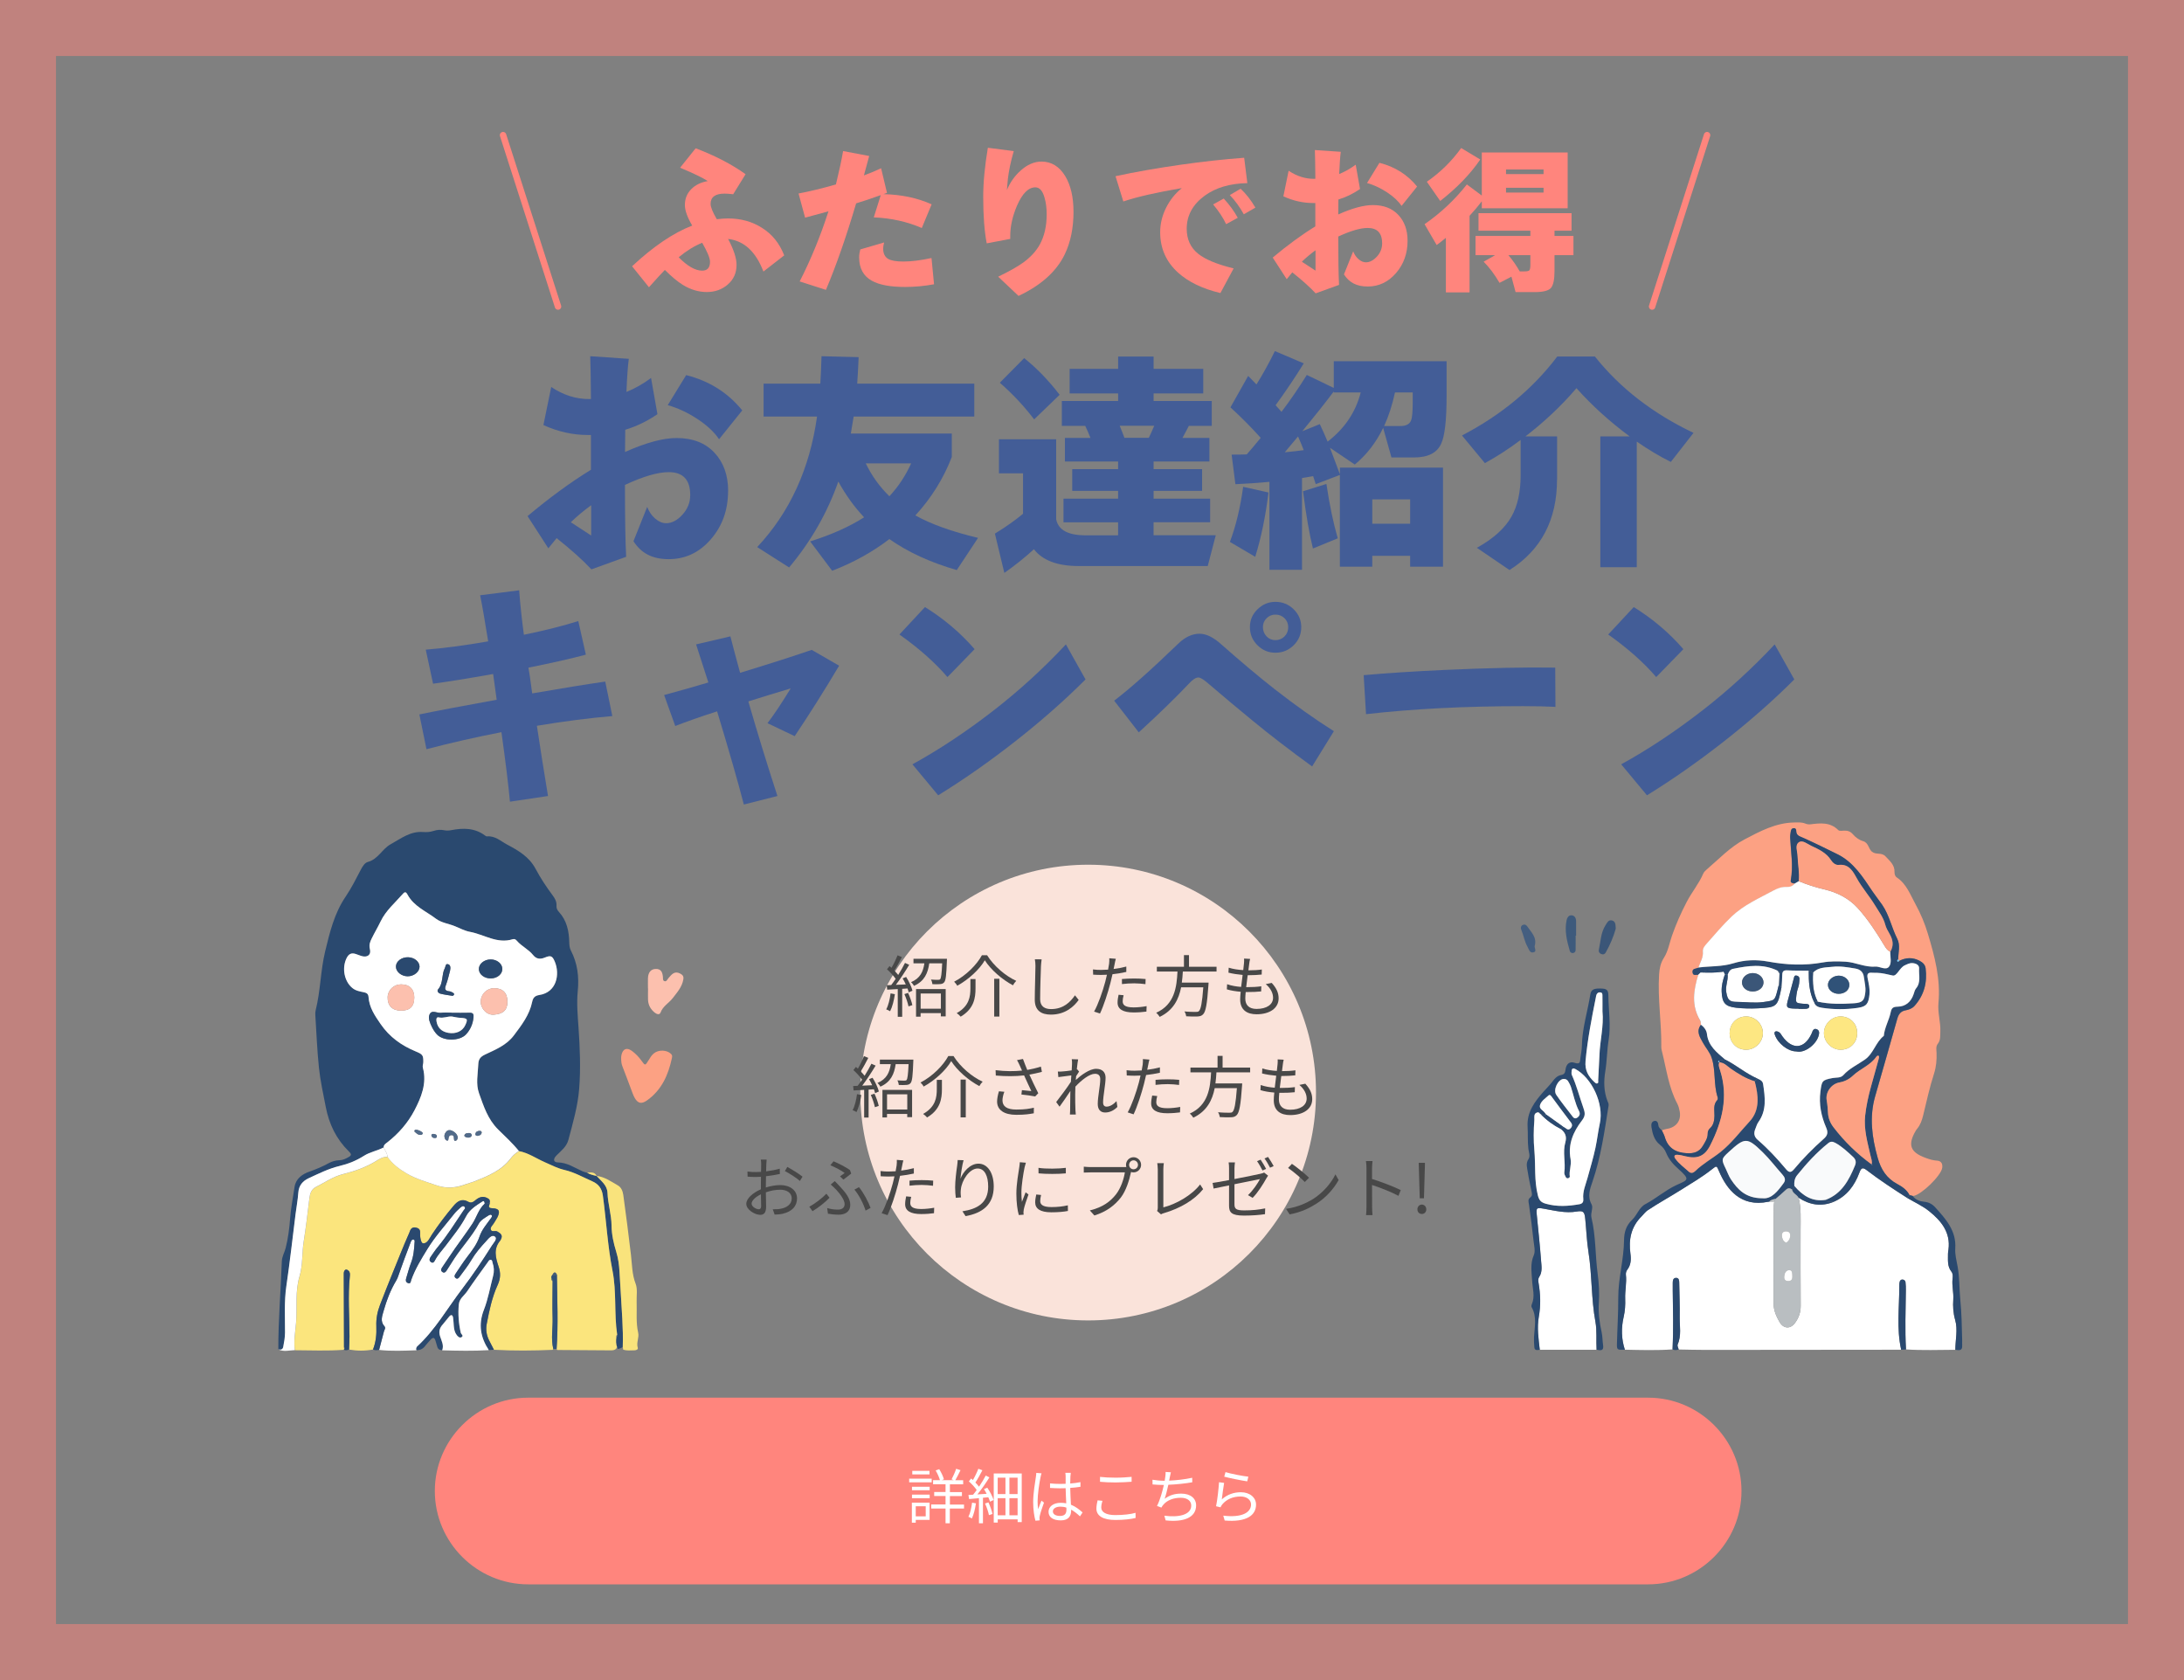 <?xml version="1.0" encoding="UTF-8"?><svg id="_レイヤー_2" xmlns="http://www.w3.org/2000/svg" viewBox="0 0 585 450"><rect x="0" y="0" width="585" height="450" fill="#808080" stroke="none"/><defs><style>.cls-1{fill:#7dcffb;}.cls-2{fill:#3e5a7c;}.cls-3,.cls-4{fill:#ff857d;}.cls-5{fill:#3b5678;}.cls-6{fill:#fbe57d;}.cls-7{stroke:#ff857d;stroke-linecap:round;stroke-miterlimit:10;stroke-width:1.73px;}.cls-7,.cls-8{fill:none;}.cls-9{fill:#455d75;}.cls-10{fill:#fff;}.cls-11{fill:#305278;}.cls-12{fill:#b9bec1;}.cls-13{fill:#f9fafb;}.cls-4{opacity:.5;}.cls-14{fill:#2a496f;}.cls-15{fill:#fde782;}.cls-16{fill:#f9e37c;}.cls-17{fill:#fca183;}.cls-18{fill:#484848;}.cls-19{fill:#445e80;}.cls-20{fill:#b8bdc0;}.cls-21{fill:#435d97;}.cls-22{fill:#fae3da;}.cls-23{fill:#526b8a;}.cls-24{fill:#7ccefa;}.cls-25{fill:#fcc0ae;}</style></defs><g id="ph"><path class="cls-4" d="M0,0v450h585V0H0ZM570,435H15V15h555v420Z"/><path class="cls-8" d="M412.42,361.53c5.08,0,10.17,0,15.25,0,.99.19,1.94.35,1.71-1.21-.17-1.19-.14-2.39-.41-3.59-.57-2.54-.9-5.17-.73-7.74.17-2.62.04-5.22-.31-7.75-.68-5.03-.47-10.15-1.67-15.1-.3-1.23.55-2.61.03-3.56-1.22-2.2-.4-4.2.26-6.12,2.25-6.62,3.21-13.49,4.3-20.34.08-.51-.17-.87-.33-1.3-.95-2.55-.99-5.21-.56-7.83.46-2.79.45-5.61.9-8.43.62-3.88-.03-7.96-.07-11.96-.01-1.1-.27-1.72-1.52-1.8-2.21-.13-3.08.14-3.31,1.55-.73,4.58-2.18,9.04-2.26,13.73-.02,1.11-.26,2.21-.4,3.32-.12.91.04,1.8-1.58,1.26-1.34-.45-2.24.36-2.41,1.86-.1.93-.37,1.27-1.25,1.44-.95.18-1.62.89-2.18,1.65-.71.97-1.58,1.8-2.37,2.69-2.4,2.71-4.62,5.53-4.35,9.59.13,1.93-.03,3.88.21,5.83.11.9.55,1.95.03,2.73-.8,1.2-.36,2.34-.19,3.49.25,1.65.63,3.29.95,4.93.12.63.39,1.35-.23,1.82-.79.59-.51,1.22-.4,1.97.46,3.22.86,6.45,1.22,9.68.14,1.29.54,2.79.07,3.86-1.02,2.3-.58,4.55-.45,6.83.11,2.11.83,4.21-.08,6.3-.1.24-.15.62-.04.82,1.45,2.54.77,5.23.63,7.89-.05.93,0,1.86.08,2.79.08,1.01.84.76,1.47.71Z"/><path class="cls-8" d="M512.29,320.3c.09,0,.19.03.28,0,2.18-.41,7.31-5.4,7.65-7.48.17-1.07-.21-1.91-1.39-1.97-1.05-.05-2.02-.37-2.97-.71-4.25-1.5-4.96-3.54-2.67-7.39.09-.16.21-.31.33-.45.86-1.03,1.29-2.26,1.59-3.52.92-3.78,1.74-7.58,2.94-11.28.58-1.78.73-3.63.66-5.5-.03-.82-.23-1.74.33-2.44.79-.98.63-2.08.68-3.19.13-2.6-.75-5.12-.5-7.75.61-6.4-1.02-12.48-2.83-18.53-.82-2.75-1.93-5.4-3.3-7.89-1.4-2.55-2.4-5.44-5-7.18-.49-.33-.66-.91-.64-1.48.07-1.91-1.29-2.97-2.42-4.2-1.01-1.1-2.57-.36-3.61-1.22-.98-.8-.89-2.42-2.43-2.86-1.04-.3-1.99-1-2.73-1.87-.58-.68-1.33-.96-2.23-.93-.55.02-1.34.16-1.63-.13-2.18-2.2-4.81-1.89-7.48-1.56-.44.05-.95-.03-1.36-.2-.99-.4-2-.31-3.02-.29-4.92.09-9.15,2.35-13.3,4.55-3.85,2.04-6.88,5.29-10.18,8.11-.35.29-.69.67-.86,1.07-1.15,2.7-3.06,4.95-4.42,7.56-1.53,2.95-2.84,5.89-3.93,9.01-.7,2-1.02,4.16-2.18,5.96-.89,1.39-1.18,2.85-1.28,4.46-.4,6.5.68,12.95.59,19.44,0,.45.12.92.23,1.36,1.17,4.65,1.76,9.47,4.05,13.79.34.64.54,1.39.66,2.12.43,2.45-.97,4.27-3.48,4.64-.45.07-.88.24-1.32.36-.4-.38-.87-.71-.92-1.34-.06-.74-.39-1.38-1.19-1.13-.69.21-.77.97-.66,1.65.28,1.77.76,3.49,2.23,4.66.76.6,1.33,1.28,1.68,2.16.7,1.78,1.92,3.14,3.33,4.39,3.32,2.94,2.43,2.89-.61,4.31-2.96,1.38-5.38,3.56-8.24,5.06-1.7.89-2.25,2.95-3.56,4.2-1.66,1.57-2.16,3.41-2.18,5.5-.05,5.19-1.57,10.19-1.55,15.45.01,4.03-.26,8.13-.35,12.21-.04,1.71.03,1.71,2.13,1.65,4.26.09,8.53.22,12.79-.08.54.28,1.09.2,1.65.04,2.41.04,4.82.11,7.23.11,17.45,0,34.9-.03,52.35-.05.44-.03.87-.06,1.31-.09,4.4.29,8.81.12,13.21.1.96.15,1.94.33,1.83-1.19-.03-.46,0-.93,0-1.39-.1-3.6-.14-7.19-.5-10.8-.29-2.91-.19-5.88-.7-8.81-.29-1.64-.76-3.32-.65-4.94.32-4.79-2.54-7.9-5.4-11.06-.77-.85-1.7-1.34-2.9-1.46-1.2-.12-2.36-.53-3.14-1.58Z"/><path class="cls-8" d="M432.79,248.75c-.05-1.07-.03-2.02-1.09-2.23-.89-.17-1.24.64-1.63,1.26-1.3,2.02-1.33,4.4-1.81,6.64-.11.49.15.91.63,1.11.48.19.95.08,1.2-.37,1.18-2.09,2.11-4.3,2.7-6.41Z"/><path class="cls-8" d="M422.05,250.6s.08,0,.12,0c0-1.29.01-2.58,0-3.88-.01-.82-.37-1.5-1.24-1.57-.76-.06-1.17.71-1.29,1.24-.63,2.86.07,5.63.86,8.37.09.3.47.57.89.49.42-.08.64-.41.65-.78.03-1.29.01-2.59.01-3.88Z"/><path class="cls-8" d="M411.09,253.29c.61-2.26-1-3.63-2.06-5.21-.3-.45-.79-.54-1.22-.3-.45.25-.55.76-.35,1.22.65,1.53.88,3.21,1.72,4.67.37.63.56,1.58,1.45,1.44,1.2-.2.25-1.22.45-1.81Z"/><path class="cls-10" d="M448,361.43c-4.26.3-8.52.17-12.79.08-.95-2.88-1-5.86-.33-8.73.39-1.68.48-3.27.42-4.96-.08-2.12.44-4.24.19-6.39-.05-.42.09-.98.35-1.31,1.02-1.29,1.08-2.81.87-4.26-.54-3.86.16-7.27,3.01-10.09.53-.52.96-1.17,1.56-1.57,2.91-1.95,5.99-3.62,8.95-5.49,2.83-1.78,5.71-3.46,8.33-5.54,1.26-1.01,1.22-1,1.9.6,2.07,4.82,5.81,9.64,13.14,8.12.09-.02.18-.02.28-.03.46,0,.92-.02,1.38-.03-.05.37-.14.74-.14,1.11-.03,8.74-.06,17.48-.05,26.22,0,1.81.72,3.45,1.62,4.98,1.04,1.76,2.84,1.89,4.07.27,1.02-1.35,1.58-2.87,1.57-4.65-.06-6.79-.02-13.57-.03-20.36,0-2.87.18-5.75-.51-8.58,2.94,1.92,6.04,2.45,9.36,1.1,3.55-1.51,5.62-4.37,6.91-7.84.44-1.18.83-1.5,1.89-.68,3.49,2.68,7.16,5.08,10.87,7.44,1.99,1.18,4.16,2.15,5.94,3.59,3.21,2.59,5.76,5.68,5.15,10.26-.05.37-.13.74-.13,1.11.02,1.65-.25,3.35.92,4.81.41.52.39,1.22.31,1.88-.23,1.86.32,3.71.19,5.55-.13,1.88-.02,3.66.5,5.49.75,2.63.05,5.34.05,8.01-4.4.02-8.81.19-13.21-.1-.32-5.28-.09-10.55-.04-15.83,0-.74,0-1.48-.1-2.21-.05-.36-.34-.64-.77-.68-.46-.04-.69.26-.79.61-.1.35-.1.73-.1,1.1.01,5.7-.77,11.43.5,17.09-17.45.02-34.9.04-52.35.05-2.41,0-4.82-.07-7.23-.11-.11-.44-.43-.98-.28-1.32,1.05-2.42.51-4.94.55-7.41.05-3.06-.08-6.12-.13-9.17,0-.58-.08-1.24-.74-1.29-.87-.07-1,.64-1,1.34,0,.65,0,1.3,0,1.95.07,5.29.22,10.58-.05,15.86Z"/><path class="cls-17" d="M445.12,302.73c.44-.12.88-.3,1.33-.36,2.51-.38,3.91-2.19,3.48-4.64-.13-.72-.32-1.47-.66-2.12-2.29-4.32-2.89-9.14-4.05-13.79-.11-.45-.24-.91-.23-1.36.09-6.49-1-12.94-.59-19.44.1-1.6.39-3.06,1.28-4.46,1.16-1.8,1.48-3.97,2.18-5.96,1.09-3.11,2.4-6.06,3.93-9.01,1.35-2.61,3.26-4.86,4.42-7.56.17-.41.52-.78.86-1.07,3.31-2.82,6.33-6.07,10.18-8.11,4.16-2.19,8.38-4.46,13.3-4.55,1.02-.02,2.03-.11,3.02.29.42.17.92.26,1.36.2,2.67-.33,5.3-.64,7.48,1.56.29.29,1.07.15,1.63.13.9-.03,1.64.25,2.23.93.74.87,1.69,1.57,2.73,1.87,1.54.44,1.45,2.06,2.43,2.86,1.05.86,2.6.12,3.61,1.22,1.13,1.23,2.49,2.28,2.42,4.2-.02.58.15,1.16.64,1.48,2.6,1.74,3.6,4.64,5,7.18,1.37,2.49,2.48,5.14,3.3,7.89,1.82,6.04,3.44,12.13,2.83,18.53-.25,2.63.63,5.15.5,7.75-.05,1.1.1,2.21-.68,3.19-.56.7-.36,1.61-.33,2.44.07,1.87-.09,3.71-.66,5.5-1.2,3.71-2.02,7.51-2.94,11.28-.31,1.26-.74,2.5-1.59,3.52-.12.14-.23.29-.33.45-2.29,3.85-1.57,5.88,2.67,7.39.95.34,1.91.66,2.97.71,1.18.06,1.56.9,1.39,1.97-.34,2.08-5.47,7.07-7.65,7.48-.09.02-.19,0-.28,0-.27-.07-.55-.14-.82-.21-.72-1.38-1.93-2.25-3.25-2.94-2.89-1.53-4.4-3.92-5.28-7.06-1.53-5.46-2.26-10.87-.68-16.41,1.98-6.95,4-13.88,5.95-20.84.34-1.21.93-1.98,2.17-2.22.93-.18,1.8-.49,2.45-1.21,2.57-2.88,3.43-6.27,2.96-10.04-.13-1.02-.82-1.61-1.69-2.06-1.79-.93-3.57-.85-5.34.04-.12-.12-.25-.25-.37-.37.04-1.85.64-3.83-.22-5.5-1.51-2.97-2.13-6.33-4.03-9.11-.83-1.22-1.77-2.36-2.6-3.59-2.57-3.84-5.05-7.84-9.43-10-3.07-1.51-6.13-3.04-9.25-4.42-.9-.4-1.74-.58-1.76-1.78,0-.35-.13-.77-.63-.76-.57.02-.78.42-.84.91-.07.55-.19,1.11-.16,1.66.2,3.79.88,7.56.17,11.37-.15.8.6.76,1.11.9-.56.72-1.32.98-2.21.93-1.25-.07-2.42.37-3.46.93-3.92,2.1-8.06,3.91-11.3,7.04-2.33,2.24-4.43,4.73-6.58,7.16-.53.6-1.16,1.26-1.07,2.2.15,1.57-.71,2.85-1.19,4.25-.62.36-1.82.12-1.59,1.37.17.92.99.47,1.55.55-1.29,4.16-1.91,8.29.52,12.3.18.29.12.72.18,1.08-1.37,1.79-.28,3.32.55,4.85.75,1.37,1.84,2.5,2.34,4.08,1.09,3.41.47,7.04,1.55,10.42.08.25.09.65-.06.81-1.17,1.26-.74,2.73-.77,4.2-.02,1.14-.19,2.45-1.16,3.34-.45.41-.66.85-.65,1.45.02,1.28-.71,2.3-1.32,3.33-.94,1.59-2.38,2.03-4.22,1.94-3.02-.16-5.09-1.36-5.96-4.37-.18-.62-.52-1.18-.79-1.78Z"/><path class="cls-14" d="M508.76,257.34c1.77-.89,3.55-.96,5.34-.04.87.45,1.56,1.04,1.69,2.06.47,3.77-.39,7.16-2.96,10.04-.65.73-1.52,1.04-2.45,1.21-1.24.23-1.83,1.01-2.17,2.22-1.95,6.96-3.97,13.89-5.95,20.84-1.58,5.54-.85,10.95.68,16.41.88,3.15,2.39,5.53,5.28,7.06,1.32.7,2.53,1.56,3.25,2.94-.22.25-.43.49-.65.74-3.71-2.36-7.38-4.77-10.87-7.44-1.07-.82-1.45-.5-1.89.68-1.29,3.47-3.36,6.32-6.91,7.84-.73-.06-1.57.29-2.11-.54,4.31-1.62,6.23-5.28,7.85-9.19.36-.87.23-1.6-.47-2.26-1.49-1.38-2.95-2.77-4.75-3.78-.81-.45-1.34-.44-1.98.08-3.12,2.5-5.79,5.44-8.29,8.54-.67.84-.85,1.83-.76,2.87,0,.44-.14.81-.58.99-.6-.43-1.13-.47-1.71.1-.86.84-1.8,1.6-2.7,2.39-.64.11-1.29.22-1.74.76-.09,0-.19,0-.28.03-7.32,1.52-11.07-3.3-13.14-8.12-.69-1.6-.64-1.6-1.9-.6-2.62,2.08-5.5,3.76-8.33,5.54-2.96,1.87-6.04,3.54-8.95,5.49-.6.4-1.03,1.05-1.56,1.57-2.85,2.81-3.56,6.23-3.01,10.09.2,1.45.14,2.97-.87,4.26-.26.33-.4.89-.35,1.31.25,2.15-.27,4.27-.19,6.39.06,1.69-.03,3.27-.42,4.96-.66,2.87-.62,5.85.33,8.73-2.1.06-2.17.06-2.13-1.65.1-4.07.37-8.17.35-12.21-.02-5.26,1.5-10.26,1.55-15.45.02-2.09.52-3.93,2.18-5.5,1.32-1.25,1.86-3.31,3.56-4.2,2.87-1.5,5.28-3.68,8.24-5.06,3.04-1.41,3.92-1.36.61-4.31-1.41-1.25-2.63-2.61-3.33-4.39-.35-.88-.92-1.55-1.68-2.16-1.47-1.17-1.95-2.89-2.23-4.66-.11-.69-.03-1.44.66-1.65.8-.25,1.13.39,1.19,1.13.05.63.53.95.92,1.33.27.59.61,1.16.79,1.78.87,3.01,2.94,4.21,5.96,4.37,1.83.1,3.27-.35,4.22-1.94.61-1.03,1.33-2.05,1.32-3.33,0-.6.21-1.04.65-1.45.97-.89,1.14-2.2,1.16-3.34.02-1.47-.4-2.94.77-4.2.15-.16.14-.57.06-.81-1.08-3.39-.46-7.02-1.55-10.42-.5-1.58-1.59-2.7-2.34-4.08-.84-1.53-1.92-3.06-.55-4.85.84.62,1.51,1.51,1.61,2.45.34,3.27,2.69,5.02,4.9,6.91-.54.08-1.08.16-1.62.25-.28.21-.49.41.07.49l-.02-.03c-.32.76-.02,1.47.2,2.16,2.28,7.12.57,13.74-2.65,20.12-1.47,2.92-3.47,3.69-6.63,2.91-.72-.18-1.44-.36-2.17-.4-.77-.04-1,.39-.54,1.04.99,1.37,2.37,2.35,3.6,3.47.58.53,1.19.37,1.73-.15,2.03-1.99,4.55-3.34,6.76-5.1,2.97-2.37,5.23-5.42,7.78-8.17,2.86-3.07,2.39-7.01,1.38-10.81.26-.23.51-.46.77-.68.69.29,1.37.59,1.5,1.47.53,3.52,1.01,7.02-1.28,10.19-.37.51-.54,1.17-.79,1.77-.48,1.14-.39,2.1.64,2.99,2.76,2.37,5.21,5.04,7.55,7.82.79.94,1.32,1.01,2.15.03,2.45-2.93,5.13-5.64,7.99-8.17.98-.87,1.18-1.67.65-2.92-1.34-3.1-2.02-6.31-1.56-9.75.38-2.83.45-3.05,3.23-3.58.99-.19,2.18.03,2.9-.78,1.63-1.83,3.85-2.81,5.79-4.18,2.32-1.64,2.86-4.64,5.05-6.34.2-2.24,1.42-4.18,1.85-6.34.22-1.11.64-1.46,1.83-1.48,2.17-.03,3.61-1.27,4.31-3.35.18-.53.3-1.13.64-1.53,1.38-1.63.71-3.57.83-5.36.06-.97-.89-1.37-1.77-1.43-.75-.05-1.43.3-2.11.62-1.37.65-2.09,2.94-3.17,2.71-1.41-.3-2.8-.69-4.27-.73-.47-.01-.93.02-1.4-.02-1.08-.09-1.25.5-1.08,1.38.28,1.46.66,2.89.51,4.41-.24,2.45-.77,3.27-3.07,3.61-3.22.48-6.48.49-9.7-.02-.92-.14-1.84-.45-2.09-1.56.33-.03.67-.06,1-.09,3.21.72,6.47.65,9.72.44,2.33-.15,2.83-.77,3.05-3.06.13-1.32-.23-2.58-.38-3.87-.17-1.42-.95-2.14-2.3-2.37-2.02-.34-4.07-.7-6.1-.47-1.79.2-3.77.05-5.21,1.56-.39-.17-.78-.34-1.17-.51-1.92-.02-3.85.01-5.77-.09-.97-.05-1.32.26-1.33,1.2-.01,1.1-.12,2.19-.18,3.29-.25-.17-.5-.34-.75-.51.06-1.04.13-2.08.19-3.13,0-.37-.16-.63-.51-.76-3.91-1.94-7.93-1.34-11.95-.51-.82.17-1.15.87-1.42,1.58-.25-.01-.5-.03-.75-.04-.13-.25-.26-.51-.39-.76-2.05-.45-4.09-.66-6.1.2-.21.2-.42.4-.63.6-.56-.08-1.38.37-1.55-.55-.23-1.25.97-1.01,1.59-1.37,3.11-.4,6.29-.19,9.33-1.13,3.08-.95,6.2-1.04,9.36-.46,4.86.89,9.71,1.12,14.61.23,2-.37,4.05-.32,6.11-.2,2.7.15,5.17,1.54,7.92,1.31,1.26-.1,2.82,1.09,3.69.05.83-.99.32-2.66.36-4.03.97-1.62.72-3.17-.17-4.74-.46-.8-.95-1.63-1.18-2.51-.51-1.94-1.71-3.46-2.71-5.13-1.53-2.53-3.49-4.73-4.93-7.33-.96-1.73-2.04-3.86-4.8-3.54-.86.1-1.63-.56-2.07-1.26-1.28-2.01-3.32-2.93-5.33-3.87-1.06-.5-2.33-1.63-3.31-.92-1.09.79-.37,2.39-.33,3.65.07,2.26.58,4.49.32,6.76-.35.21-.7.41-1.05.62-.51-.13-1.26-.1-1.11-.9.71-3.81.02-7.58-.17-11.37-.03-.55.08-1.11.16-1.66.06-.49.27-.9.84-.91.5-.01.63.4.63.76.01,1.2.86,1.38,1.76,1.78,3.12,1.39,6.19,2.91,9.25,4.42,4.38,2.16,6.85,6.16,9.43,10,.83,1.23,1.76,2.37,2.6,3.59,1.9,2.79,2.52,6.14,4.03,9.11.85,1.68.26,3.66.22,5.51-.2.2-.4.42-.05.63.06.04.28-.17.42-.26ZM501.34,311.88c.02.07.03.15.07.2.02.03.1.01.16.02-.08-.06-.17-.13-.25-.19.23-.86-.12-1.64-.31-2.45-.79-3.52-1.82-6.97-1.41-10.69.29-2.6.84-5.12,1.53-7.62.69-2.51,1.4-5,2.09-7.51.07-.25.16-.62.03-.77-.19-.25-.52-.03-.65.16-1.58,2.31-4.3,3.21-6.24,5.05-1.04.98-2.2,1.59-3.64,1.85-2.2.39-3.82,2.65-3.42,4.84.2,1.11.28,2.21.34,3.31.08,1.46.62,2.74,1.47,3.85,2.92,3.81,6.34,7.14,10.23,9.96ZM472.04,320.95c2.49.3,4.14-1.89,5.75-4.09.59-.81.28-1.54-.35-2.24-1.79-2-3.41-4.17-5.33-6.03-4.14-4.03-4.77-3.97-9.06-.02-1.98,1.81-2,1.99-.78,4.51.45.92.78,1.9,1.33,2.75,1.83,2.79,4,5.12,8.44,5.13Z"/><path class="cls-10" d="M427.67,361.53c-5.08,0-10.17,0-15.25,0-.33-2.95-.78-5.93-.26-8.85.54-3.05.45-6.01-.06-9.02-.09-.55-.16-1.14.16-1.63.91-1.36.62-2.89.51-4.34-.3-4.07-.74-8.13-1.14-12.19-.2-1.99-.11-2.11,1.88-1.76,2.91.51,5.77,1.27,8.81.76,1.78-.3,2.1.1,2.28,1.95.3,2.95.4,5.95.86,8.85.99,6.22.73,12.53,1.87,18.74.44,2.4.16,4.98.31,7.48Z"/><path class="cls-14" d="M427.67,361.53c-.15-2.5.13-5.08-.31-7.48-1.15-6.21-.89-12.53-1.87-18.74-.46-2.9-.56-5.9-.86-8.85-.19-1.85-.51-2.25-2.28-1.95-3.04.51-5.9-.25-8.81-.76-1.99-.35-2.08-.23-1.88,1.76.4,4.06.83,8.12,1.14,12.19.11,1.44.4,2.97-.51,4.34-.33.49-.26,1.08-.16,1.63.51,3,.6,5.97.06,9.02-.52,2.92-.08,5.9.26,8.85-.63.05-1.39.3-1.47-.71-.07-.93-.13-1.86-.08-2.79.15-2.66.82-5.35-.63-7.89-.12-.2-.07-.58.04-.82.91-2.1.19-4.2.08-6.3-.12-2.28-.56-4.53.45-6.83.47-1.07.07-2.57-.07-3.86-.36-3.23-.75-6.46-1.22-9.68-.11-.76-.39-1.39.4-1.97.62-.46.35-1.18.23-1.82-.32-1.64-.7-3.28-.95-4.93-.17-1.15-.61-2.29.19-3.49.52-.78.08-1.83-.03-2.73-.24-1.95-.08-3.9-.21-5.83-.27-4.06,1.95-6.88,4.35-9.59.79-.89,1.65-1.72,2.37-2.69.56-.76,1.23-1.47,2.18-1.65.88-.17,1.15-.51,1.25-1.44.17-1.5,1.07-2.32,2.41-1.86,1.61.55,1.46-.35,1.58-1.26.15-1.11.38-2.21.4-3.32.08-4.69,1.53-9.15,2.26-13.73.23-1.41,1.09-1.69,3.31-1.55,1.26.08,1.51.7,1.52,1.8.05,4,.7,8.08.07,11.96-.45,2.81-.44,5.64-.9,8.43-.43,2.62-.4,5.28.56,7.83.16.43.42.8.33,1.3-1.09,6.85-2.04,13.72-4.3,20.34-.65,1.92-1.47,3.92-.26,6.12.52.95-.33,2.32-.03,3.56,1.2,4.96.99,10.08,1.67,15.1.34,2.52.48,5.13.31,7.75-.17,2.57.16,5.2.73,7.74.27,1.2.23,2.4.41,3.59.23,1.57-.72,1.4-1.71,1.21ZM412.51,298.25c-.09-.17-.22-.28-.4-.34-1.48.1-1.07,1.32-1.14,2.11-.22,2.68-.25,5.38,0,8.06.37,4.05-.08,8.15.96,12.17.34,1.31.9,1.82,2.1,2.16,3.02.86,6.01.67,9.05.13.9-.16,1.07-.78,1-1.38-.22-2.03.64-3.81,1.14-5.68.73-2.68,1.54-5.35,2.12-8.06.46-2.17.7-4.37,1.17-6.55,1.13-5.24-2.13-12.19-6.6-14.56-.51-.27-.91-.13-.95.51-.02.37-.09.79.05,1.1,1.29,2.87,2.06,5.91,3.1,8.85.48,1.36.56,2.12-.42,3.39-2.3,2.98-3.79,6.34-3.01,10.33.3,1.54-.47,3.1-.21,4.68.02.11-.19.31-.34.38-.29.15-.6,0-.72-.23-.21-.4-.48-.88-.42-1.28.39-2.67-.48-5.41.27-8.02.47-1.63-.03-2.67-1.21-3.62.21-.2.42-.41.63-.61.7.18,1.28,1.37,2.12.29.6-.77.08-1.3-.4-1.92-1.58-2.04-3.09-4.13-4.63-6.2-.26-.34-.57-.96-1.03-.52-.79.75-1.81,1.36-2.2,2.42-.43,1.15.79,1.51,1.27,2.23.1.15.23.29.34.44-.53.63-.97-.2-1.46-.09-.12,0-.18-.06-.18-.19ZM429.23,270.86c0-1.39.02-2.78-.01-4.17,0-.34.02-.78-.47-.87-.52-.1-.91.1-1.11.58-.11.25-.13.54-.19.81-1.13,5.63-2.22,11.26-2.75,16.99-.22,2.44.73,4.09,2.34,5.6.19.18.45.42.67.41.54-.04.36-.54.37-.86.08-2.22.27-4.44.34-6.65.12-3.97,1.21-7.85.81-11.84ZM418.78,288.99c-1.46.13-2.85,2.9-1.93,4.25,1.29,1.9,2.73,3.7,4.14,5.52.38.49.76,1.13,1.55.55.61-.46.75-1.04.41-1.7-1.07-2.07-1.47-4.35-2.19-6.53-.17-.52-.45-1.01-.74-1.48-.25-.41-.64-.64-1.25-.61Z"/><path class="cls-14" d="M510.82,320.84c.22-.25.43-.49.65-.74.27.07.55.14.82.21.78,1.05,1.93,1.46,3.14,1.58,1.2.12,2.13.61,2.9,1.46,2.86,3.16,5.72,6.28,5.4,11.06-.11,1.63.36,3.31.65,4.94.52,2.92.41,5.9.7,8.81.36,3.61.41,7.2.5,10.8.01.46-.03.93,0,1.39.11,1.52-.86,1.34-1.83,1.19,0-2.67.71-5.38-.05-8.01-.52-1.83-.63-3.61-.5-5.49.13-1.84-.41-3.69-.19-5.55.08-.66.1-1.36-.31-1.88-1.16-1.46-.89-3.16-.92-4.81,0-.37.08-.74.13-1.11.61-4.58-1.94-7.67-5.15-10.26-1.78-1.44-3.95-2.41-5.94-3.59Z"/><path class="cls-14" d="M448,361.43c.27-5.29.12-10.58.05-15.86,0-.65,0-1.3,0-1.95,0-.7.14-1.41,1-1.34.67.05.73.72.74,1.29.05,3.06.18,6.12.13,9.17-.04,2.47.5,4.99-.55,7.41-.15.34.18.87.28,1.32-.55.16-1.11.24-1.65-.04Z"/><path class="cls-14" d="M509.24,361.52c-1.27-5.67-.48-11.39-.5-17.09,0-.37,0-.75.1-1.1.1-.35.33-.65.79-.61.43.04.72.32.77.68.09.73.11,1.48.1,2.21-.05,5.28-.28,10.55.04,15.83-.44.03-.87.06-1.31.09Z"/><path class="cls-5" d="M432.79,248.75c-.59,2.12-1.52,4.32-2.7,6.41-.26.45-.72.57-1.2.37-.49-.2-.74-.62-.63-1.11.49-2.24.51-4.62,1.81-6.64.4-.62.74-1.43,1.63-1.26,1.06.2,1.04,1.15,1.09,2.23Z"/><path class="cls-2" d="M422.05,250.6c0,1.29.02,2.59-.01,3.88,0,.37-.23.7-.65.78-.43.08-.81-.19-.89-.49-.79-2.74-1.49-5.5-.86-8.37.12-.54.53-1.3,1.29-1.24.87.06,1.23.74,1.24,1.57.02,1.29,0,2.58,0,3.88-.04,0-.08,0-.12,0Z"/><path class="cls-19" d="M411.09,253.29c-.2.59.75,1.61-.45,1.81-.89.15-1.09-.8-1.45-1.44-.84-1.46-1.08-3.14-1.72-4.67-.19-.46-.1-.97.35-1.22.43-.24.92-.14,1.22.3,1.06,1.58,2.67,2.95,2.06,5.21Z"/><path class="cls-12" d="M475.63,321.11c.9-.79,1.84-1.55,2.7-2.39.59-.57,1.11-.53,1.71-.1.19,1.04,1.33,1.32,1.74,2.19.69,2.83.51,5.71.51,8.58,0,6.79-.04,13.57.03,20.36.02,1.78-.55,3.3-1.57,4.65-1.22,1.63-3.03,1.49-4.07-.27-.9-1.53-1.62-3.17-1.62-4.98-.01-8.74.02-17.48.05-26.22,0-.37.09-.74.14-1.1.12-.24.24-.49.36-.73ZM480.08,342.06c0-.94.03-1.82-.76-1.85-.98-.04-1.35.84-1.42,1.73-.05.6.19,1.11.88,1.18.99.1,1.31-.47,1.29-1.06ZM478.44,332.85c.78-.51,1.11-1.24,1.06-2.11-.04-.66-.51-.95-1.14-.94-.84.02-1.15.56-1.07,1.29.09.72.34,1.42,1.14,1.75Z"/><path class="cls-14" d="M481.79,320.81c-.41-.86-1.55-1.15-1.74-2.19.44-.19.57-.55.58-.99,2.2,2.6,4.79,4.34,8.41,3.74.54.83,1.38.48,2.11.54-3.32,1.35-6.42.83-9.36-1.1Z"/><path class="cls-20" d="M475.63,321.11c-.12.24-.24.49-.36.73-.46,0-.92.02-1.38.03.46-.54,1.1-.64,1.74-.76Z"/><path class="cls-10" d="M454.9,261.07c.21-.2.42-.4.63-.6,2.04.05,4.07.11,6.1-.2.13.25.26.51.39.76-.51,1.49-.91,2.99-.84,4.59.13,2.99.92,3.96,3.92,4.3,1.92.21,3.87.25,5.8.15,5.13-.25,5.29-.44,6.31-5.68.06-1.1.17-2.19.18-3.29.01-.94.36-1.25,1.33-1.2,1.92.11,3.85.07,5.77.09-.02,2.87.11,5.72,1.4,8.37.25,1.11,1.17,1.42,2.09,1.56,3.23.5,6.48.5,9.7.02,2.31-.34,2.83-1.17,3.07-3.61.15-1.52-.23-2.95-.51-4.41-.17-.88,0-1.47,1.08-1.38.46.04.93.01,1.4.02,1.47.03,2.86.43,4.27.73,1.08.23,1.81-2.06,3.17-2.71.68-.32,1.36-.68,2.11-.62.88.06,1.83.47,1.77,1.43-.12,1.79.54,3.73-.83,5.36-.34.41-.46,1.01-.64,1.53-.7,2.07-2.15,3.32-4.31,3.35-1.19.02-1.61.37-1.83,1.48-.44,2.16-1.65,4.1-1.85,6.34-2.19,1.71-2.73,4.71-5.05,6.34-1.94,1.37-4.16,2.35-5.79,4.18-.72.81-1.91.59-2.9.78-2.79.53-2.86.76-3.23,3.58-.46,3.43.22,6.65,1.56,9.75.54,1.24.34,2.05-.65,2.92-2.86,2.53-5.54,5.24-7.99,8.17-.82.98-1.35.92-2.15-.03-2.33-2.78-4.79-5.45-7.55-7.82-1.03-.88-1.12-1.85-.64-2.99.25-.6.42-1.26.79-1.77,2.28-3.18,1.8-6.68,1.28-10.19-.13-.88-.81-1.18-1.5-1.47-3.1-1.33-5.65-3.59-8.65-5.09-2.2-1.89-4.55-3.64-4.9-6.91-.1-.95-.77-1.83-1.61-2.45-.05-.37,0-.79-.18-1.09-2.43-4.01-1.81-8.14-.52-12.3ZM463.3,276.6c-.04,2.64,1.88,4.6,4.49,4.57,2.39-.02,4.44-2.11,4.42-4.49-.02-2.41-2.08-4.44-4.47-4.43-2.5,0-4.4,1.87-4.43,4.35ZM497.46,276.59c-.04-2.48-1.95-4.34-4.44-4.34-2.39,0-4.45,2.04-4.46,4.44-.02,2.39,2.04,4.46,4.43,4.48,2.61.02,4.53-1.95,4.48-4.58ZM480.99,281.61c.39.04.67.11.94.1,2.37-.09,5.11-2.65,5.32-4.91.05-.54-.13-.9-.59-1.11-.5-.22-.89-.04-1.13.44-.12.25-.19.52-.31.77-1.89,4.08-5.13,4.38-7.79.7-.32-.45-.54-.97-1.05-1.22-.23-.11-.57-.2-.78-.11-.42.18-.32.58-.19.94.83,2.3,3.44,4.33,5.57,4.41ZM481.76,270.16v.07c.65,0,1.29.04,1.94-.01.45-.04.97-.16.94-.76-.02-.46-.45-.53-.81-.57-.27-.04-.56,0-.83-.03-2.07-.2-2.06-.2-1.8-2.37.08-.64.2-1.25.43-1.87.28-.76.35-1.63.38-2.45.02-.48-.36-.85-.9-.88-.51-.02-.53.43-.62.76-.49,1.78-.93,3.58-1.45,5.36-.72,2.51-.62,2.68,1.9,2.76.28,0,.55,0,.83,0Z"/><path class="cls-10" d="M480.75,236.64c.35-.21.7-.41,1.05-.62,2.21.91,4.46,1.64,6.81,2.19,3.44.8,6.63,2.39,9.04,5.06,2.77,3.07,5.01,6.55,7.15,10.09.4.65.8,1.23,1.51,1.55-.04,1.37.47,3.05-.36,4.03-.87,1.04-2.43-.15-3.69-.05-2.75.22-5.22-1.16-7.92-1.31-2.06-.11-4.11-.16-6.11.2-4.9.89-9.75.67-14.61-.23-3.16-.58-6.28-.48-9.36.46-3.04.94-6.22.72-9.33,1.13.48-1.39,1.34-2.67,1.19-4.25-.09-.94.54-1.6,1.07-2.2,2.15-2.43,4.25-4.92,6.58-7.16,3.25-3.12,7.39-4.93,11.3-7.04,1.05-.56,2.21-1,3.46-.93.89.05,1.65-.21,2.21-.93Z"/><path class="cls-17" d="M506.31,254.91c-.71-.31-1.12-.89-1.51-1.55-2.14-3.54-4.38-7.02-7.15-10.09-2.41-2.67-5.6-4.26-9.04-5.06-2.35-.55-4.6-1.28-6.81-2.19.25-2.27-.25-4.51-.32-6.76-.04-1.26-.76-2.86.33-3.65.98-.71,2.25.42,3.31.92,2.01.94,4.05,1.86,5.33,3.87.45.7,1.22,1.36,2.07,1.26,2.75-.32,3.84,1.81,4.8,3.54,1.44,2.6,3.41,4.81,4.93,7.33,1.01,1.67,2.2,3.18,2.71,5.13.23.88.72,1.71,1.18,2.51.9,1.56,1.15,3.12.17,4.74Z"/><path class="cls-17" d="M501.34,311.88c-3.9-2.82-7.31-6.15-10.23-9.96-.85-1.1-1.38-2.39-1.47-3.85-.06-1.1-.14-2.2-.34-3.31-.4-2.19,1.22-4.45,3.42-4.84,1.44-.26,2.61-.87,3.64-1.85,1.95-1.84,4.67-2.74,6.24-5.05.13-.19.46-.41.65-.16.12.16.03.52-.03.77-.69,2.51-1.4,5.01-2.09,7.51-.69,2.5-1.24,5.02-1.53,7.62-.41,3.72.62,7.17,1.41,10.69.18.81.54,1.59.31,2.45l.02-.02Z"/><path class="cls-17" d="M469.99,289.58c1.01,3.8,1.47,7.74-1.38,10.81-2.55,2.75-4.81,5.79-7.78,8.17-2.21,1.76-4.73,3.11-6.76,5.1-.53.52-1.14.68-1.73.15-1.23-1.12-2.61-2.1-3.6-3.47-.47-.64-.23-1.08.54-1.04.73.04,1.46.22,2.17.4,3.16.78,5.16,0,6.63-2.91,3.22-6.38,4.93-12.99,2.65-20.12-.22-.7-.52-1.41-.2-2.16,1.33.02,2.13,1.03,3.1,1.7,1.99,1.37,4.02,2.65,6.36,3.36Z"/><path class="cls-13" d="M489.03,321.37c-3.62.59-6.21-1.14-8.41-3.74-.09-1.05.09-2.04.76-2.87,2.5-3.1,5.17-6.04,8.29-8.54.64-.52,1.17-.53,1.98-.08,1.8,1.01,3.27,2.4,4.75,3.78.7.65.83,1.39.47,2.26-1.62,3.92-3.54,7.57-7.85,9.19Z"/><path class="cls-13" d="M472.04,320.95c-4.43-.01-6.61-2.34-8.44-5.13-.55-.84-.88-1.83-1.33-2.75-1.23-2.52-1.2-2.7.78-4.51,4.3-3.94,4.93-4,9.06.02,1.92,1.87,3.54,4.03,5.33,6.03.62.7.94,1.43.35,2.24-1.61,2.2-3.26,4.39-5.75,4.09Z"/><path class="cls-10" d="M485.65,260.51c1.43-1.51,3.41-1.35,5.21-1.56,2.03-.23,4.08.13,6.1.47,1.35.23,2.13.95,2.3,2.37.16,1.29.51,2.55.38,3.87-.22,2.29-.72,2.91-3.05,3.06-3.25.21-6.51.27-9.72-.44-1.27-2.46-1.39-5.09-1.23-7.78ZM492.5,266.19c1.64,0,2.86-1.02,2.86-2.4,0-1.35-1.28-2.46-2.84-2.46-1.53,0-2.89,1.15-2.89,2.45,0,1.33,1.27,2.4,2.87,2.41Z"/><path class="cls-10" d="M476.64,260.76c-.06,1.04-.13,2.08-.19,3.13-.11.44-.22.89-.33,1.33-.73,2.83-.75,2.73-3.68,3.16-2.42.36-4.81-.02-7.21-.03-2.04,0-2.47-.57-2.82-2.59-.28-1.6.5-3.1.37-4.68.27-.71.6-1.42,1.42-1.58,4.02-.83,8.04-1.43,11.95.51.17.25.34.51.51.76ZM469.47,265.56c1.61,0,2.84-1,2.89-2.35.05-1.43-1.35-2.64-2.99-2.57-1.54.06-2.79,1.2-2.77,2.53.03,1.35,1.26,2.39,2.86,2.39Z"/><path class="cls-14" d="M462.76,261.08c.14,1.58-.65,3.08-.37,4.68.36,2.02.78,2.59,2.82,2.59,2.4,0,4.79.39,7.21.03,2.93-.43,2.95-.33,3.68-3.16.11-.44.22-.89.33-1.33.25.17.5.34.75.51-1.02,5.23-1.18,5.42-6.31,5.68-1.93.09-3.88.06-5.8-.15-2.99-.33-3.79-1.31-3.92-4.3-.07-1.59.32-3.1.84-4.59.25.01.5.03.75.04Z"/><path class="cls-14" d="M469.99,289.58c-2.34-.71-4.37-2-6.36-3.36-.97-.66-1.77-1.68-3.1-1.7,0,0,.02.03.02.03.03-.17,0-.34-.07-.49.54-.08,1.08-.16,1.62-.25,3,1.5,5.55,3.76,8.65,5.09-.26.23-.51.46-.77.68Z"/><path class="cls-14" d="M485.65,260.51c-.16,2.68-.04,5.32,1.23,7.78-.33.03-.67.06-1,.09-1.29-2.65-1.42-5.5-1.4-8.37.39.17.78.34,1.17.51Z"/><path class="cls-14" d="M461.62,260.27c-2.02.31-4.06.25-6.1.2,2.01-.86,4.05-.64,6.1-.2Z"/><path class="cls-24" d="M460.48,284.06c.07.16.1.32.07.49-.56-.09-.35-.28-.07-.49Z"/><path class="cls-24" d="M501.31,311.9c.08.06.17.13.25.19-.05,0-.13.01-.16-.02-.04-.05-.05-.13-.07-.2,0,0-.02.02-.02.02Z"/><path class="cls-23" d="M476.64,260.76c-.17-.25-.34-.51-.51-.76.35.14.52.39.51.76Z"/><path class="cls-1" d="M508.76,257.34c-.14.09-.35.3-.42.26-.35-.21-.15-.43.05-.63.12.12.25.24.37.37Z"/><path class="cls-10" d="M418.07,302.4c1.18.95,1.67,1.99,1.21,3.62-.75,2.61.13,5.35-.27,8.02-.06.4.21.88.42,1.28.12.23.43.37.72.23.15-.07.36-.27.34-.38-.26-1.58.51-3.14.21-4.68-.77-3.98.72-7.35,3.01-10.33.97-1.26.9-2.02.42-3.39-1.04-2.95-1.81-5.99-3.1-8.85-.14-.31-.08-.73-.05-1.1.04-.64.44-.78.95-.51,4.46,2.36,7.73,9.32,6.6,14.56-.47,2.18-.71,4.39-1.17,6.55-.58,2.72-1.39,5.38-2.12,8.06-.51,1.87-1.36,3.65-1.14,5.68.06.6-.11,1.22-1,1.38-3.03.54-6.03.73-9.05-.13-1.2-.34-1.76-.85-2.1-2.16-1.04-4.02-.59-8.12-.96-12.17-.24-2.69-.21-5.38,0-8.06.06-.78-.34-2.01,1.14-2.11.07.18.2.3.4.34,0,.12.06.18.18.19,1.57,1.63,3.37,2.94,5.38,3.97Z"/><path class="cls-10" d="M429.23,270.86c.4,3.99-.69,7.87-.81,11.84-.07,2.2-.26,4.43-.34,6.65-.01.32.17.82-.37.86-.21.02-.47-.23-.67-.41-1.62-1.51-2.57-3.16-2.34-5.6.52-5.74,1.62-11.36,2.75-16.99.05-.27.08-.56.19-.81.21-.48.6-.68,1.11-.58.49.1.47.54.47.87.03,1.39.01,2.78.01,4.17Z"/><path class="cls-10" d="M418.78,288.99c.6-.03,1,.2,1.25.61.28.47.56.96.74,1.48.72,2.18,1.12,4.47,2.19,6.53.34.66.2,1.24-.41,1.7-.79.59-1.18-.06-1.55-.55-1.4-1.82-2.85-3.62-4.14-5.52-.92-1.35.47-4.12,1.93-4.25Z"/><path class="cls-10" d="M414.16,298.53c-.11-.15-.24-.28-.34-.44-.48-.72-1.7-1.08-1.27-2.23.4-1.07,1.41-1.68,2.2-2.42.46-.44.78.18,1.03.52,1.55,2.07,3.05,4.16,4.63,6.2.48.62,1,1.15.4,1.92-.84,1.08-1.42-.11-2.12-.29-1.52-1.09-3.03-2.17-4.55-3.26Z"/><path class="cls-14" d="M414.16,298.53c1.52,1.09,3.03,2.17,4.55,3.26-.21.2-.42.41-.63.61-2.01-1.03-3.81-2.34-5.38-3.97.5-.11.93.73,1.46.09Z"/><path class="cls-23" d="M412.51,298.25c-.19-.04-.33-.16-.4-.34.18.06.31.17.4.34Z"/><path class="cls-10" d="M480.08,342.06c.02.59-.3,1.16-1.29,1.06-.7-.07-.93-.58-.88-1.18.07-.89.44-1.77,1.42-1.73.79.03.75.91.76,1.85Z"/><path class="cls-10" d="M478.44,332.85c-.8-.34-1.05-1.03-1.14-1.75-.09-.73.22-1.28,1.07-1.29.63-.01,1.1.27,1.14.94.05.87-.28,1.59-1.06,2.11Z"/><path class="cls-15" d="M463.3,276.6c.04-2.48,1.94-4.34,4.43-4.35,2.4,0,4.45,2.03,4.47,4.43.02,2.38-2.03,4.47-4.42,4.49-2.61.02-4.53-1.93-4.49-4.57Z"/><path class="cls-15" d="M497.46,276.59c.05,2.64-1.87,4.6-4.48,4.58-2.39-.02-4.44-2.09-4.43-4.48.02-2.4,2.07-4.45,4.46-4.44,2.49,0,4.4,1.86,4.44,4.34Z"/><path class="cls-14" d="M480.99,281.61c-2.13-.08-4.75-2.11-5.57-4.41-.13-.36-.23-.75.19-.94.21-.09.55,0,.78.11.51.26.73.78,1.05,1.22,2.65,3.69,5.9,3.38,7.79-.7.12-.25.19-.52.31-.77.24-.48.63-.66,1.13-.44.46.21.64.56.59,1.11-.21,2.26-2.95,4.82-5.32,4.91-.27.01-.55-.06-.94-.1Z"/><path class="cls-14" d="M481.76,270.16c-.28,0-.55,0-.83,0-2.52-.08-2.62-.25-1.9-2.76.51-1.78.95-3.58,1.45-5.36.09-.33.12-.78.62-.76.54.03.91.4.9.88-.03.82-.1,1.69-.38,2.45-.23.62-.35,1.23-.43,1.87-.26,2.17-.27,2.17,1.8,2.37.28.03.56,0,.83.03.37.05.8.11.81.57.02.61-.49.73-.94.76-.64.05-1.29.01-1.94.01v-.07Z"/><path class="cls-11" d="M492.5,266.19c-1.6,0-2.88-1.08-2.87-2.41,0-1.3,1.37-2.44,2.89-2.45,1.56,0,2.85,1.11,2.84,2.46,0,1.38-1.23,2.4-2.86,2.4Z"/><path class="cls-5" d="M469.47,265.56c-1.6,0-2.84-1.04-2.86-2.39-.02-1.33,1.22-2.47,2.77-2.53,1.64-.06,3.04,1.14,2.99,2.57-.05,1.36-1.29,2.36-2.89,2.35Z"/><path class="cls-8" d="M165.41,361.25s.03.03.03.03c.41.66.97.35,1.5.23,1,.29,2.02.18,3.03.16.45,0,1-.23.86-.69-.43-1.37.41-2.69.11-4.01-.63-2.76-.31-5.56-.41-8.35-.06-1.61.28-3.37-.27-4.78-.98-2.53-.94-5.15-1.25-7.71-.64-5.35-1.3-10.7-2.05-16.04-.15-1.04-.52-2.06-1.44-2.58-1.82-1.03-3.55-2.31-5.72-2.56h.02c-.56-1.14-1.59-.93-2.57-.86-.4-.13-.82-.22-1.2-.38-2.14-.94-4.07-2.35-6.6-2.39-1.24-.02-1.39-.88-.39-1.88,1.25-1.25,2.69-2.3,3.18-4.16,1.2-4.49,2.51-8.99,2.88-13.61.44-5.48.21-11-.17-16.5-.22-3.21-.52-6.46-.21-9.63.39-3.92-.04-7.54-1.86-11.03-.34-.66-.39-1.42-.41-2.19-.08-2.98-.66-5.8-2.77-8.1-.4-.44-.7-.98-.65-1.61.09-1.09-.4-1.98-1.01-2.8-1.7-2.27-3.26-4.65-4.59-7.13-1.72-3.23-4.6-4.89-7.66-6.52-1.74-.93-3.2-2.38-5.39-2.17-.14.01-.32-.11-.46-.21-2.78-2.09-5.9-2.07-9.12-1.45-.57.11-1.2.15-1.77.03-1.03-.21-1.96-.17-2.98.18-.86.29-1.84.34-2.76.28-3.43-.25-5.97,1.79-8.7,3.29-2.25,1.24-3.32,4.01-6.09,4.73-.78.21-1.4,1.15-1.85,2.01-1.29,2.47-2.56,5-4.1,7.28-3.04,4.48-4.25,9.57-5.48,14.64-1.26,5.17-1.24,10.58-2.54,15.77-.1.41-.13.85-.1,1.26.3,4.72.48,9.45.97,14.15.36,3.52,1.14,7,1.82,10.48.9,4.67,2.84,8.64,6.17,11.92.82.81.75,1.08-.1,1.57-.74.43-1.52.79-2.38.81-1.05.03-2.02.31-2.91.8-1.64.9-3.34,1.62-5.11,2.24-1.99.7-3.71,1.92-4.03,4.17-.39,2.76-.97,5.49-1.17,8.29-.2,2.69-.55,5.4-1.2,8.01-.3,1.18-.98,2.29-1.03,3.57-.27,7.87-.96,15.72-.95,23.6,1.45.74,2.95.24,4.43.21,4.37.02,8.74.23,13.1-.11.48.19.95.12,1.42-.07,2.14.37,4.28.39,6.41-.02.52.31,1.08.23,1.63.12,3.32.39,6.64.22,9.97.1,2.32,0,4.64,0,6.96,0,4.15.13,8.3.21,12.45-.05.46-.03.92-.07,1.38-.1,5.25.3,10.5.25,15.75.03.4.01.79.02,1.19.04,4.81.04,9.61.07,14.42.1.51,0,1.01-.06,1.4-.45l.17.03.17-.02Z"/><path class="cls-8" d="M166.38,283.37c0,.89.06,1.55.32,2.2.8,2.04,1.55,4.1,2.33,6.15.3.79.57,1.6.97,2.33.88,1.59,1.89,1.71,3.39.63,3.87-2.79,5.62-6.79,6.58-11.26.1-.45.13-.79-.23-1.14-1.15-1.12-3.41-1.17-4.65-.1-.59.51-.97,1.16-1.37,1.81-.9,1.46-.92,1.48-1.85.17-.75-1.05-1.62-1.97-2.65-2.71-1.35-.98-2.38-.52-2.76,1.13-.07.33-.07.67-.08.79Z"/><path class="cls-8" d="M173.56,264.77h.03c0,1.02-.03,2.03,0,3.05.06,1.44.73,2.59,1.85,3.46.5.38,1.24.65,1.51-.08.63-1.71,2.23-2.52,3.25-3.84,1.18-1.52,2.49-2.96,2.84-4.99.15-.86-.16-1.24-.83-1.59-1.56-.82-2.32.27-3.17,1.24-.3.35-.52,1.03-1.14.75-.39-.18-.29-.74-.33-1.15-.12-1.22-.51-2.16-1.99-2.08-1.22.07-1.95.92-2.01,2.45-.04.93,0,1.86,0,2.79Z"/><path class="cls-14" d="M74.55,361.44c-.02-7.88.67-15.73.94-23.6.04-1.28.73-2.4,1.03-3.57.66-2.61,1-5.32,1.2-8.01.21-2.8.78-5.53,1.17-8.29.32-2.25,2.04-3.48,4.03-4.17,1.77-.62,3.47-1.34,5.11-2.24.9-.49,1.86-.77,2.91-.8.86-.02,1.64-.38,2.38-.81.85-.49.92-.76.1-1.57-3.33-3.28-5.27-7.25-6.17-11.92-.67-3.49-1.45-6.96-1.82-10.48-.49-4.7-.67-9.43-.97-14.15-.03-.42,0-.86.1-1.26,1.3-5.19,1.29-10.6,2.54-15.77,1.23-5.07,2.44-10.16,5.48-14.64,1.55-2.28,2.81-4.81,4.1-7.28.45-.86,1.06-1.81,1.85-2.01,2.76-.73,3.83-3.49,6.09-4.73,2.73-1.51,5.27-3.54,8.7-3.29.91.07,1.9.01,2.76-.28,1.02-.34,1.95-.39,2.98-.18.57.12,1.2.08,1.77-.03,3.22-.62,6.33-.65,9.12,1.45.13.1.31.22.46.21,2.18-.21,3.65,1.24,5.39,2.17,3.06,1.63,5.94,3.29,7.66,6.52,1.33,2.49,2.89,4.86,4.59,7.13.61.82,1.1,1.7,1.01,2.8-.05.63.24,1.17.65,1.61,2.11,2.3,2.7,5.12,2.77,8.1.02.76.07,1.53.41,2.19,1.82,3.48,2.25,7.11,1.86,11.03-.31,3.17-.01,6.43.21,9.63.38,5.5.61,11.02.17,16.5-.37,4.62-1.69,9.12-2.88,13.61-.5,1.86-1.94,2.91-3.18,4.16-1,1-.85,1.86.39,1.88,2.52.05,4.46,1.45,6.6,2.39.38.17.8.26,1.2.38.8.47,1.68.69,2.57.87h-.02c1.21,1.35,2.84,2.45,2.92,4.53.11,2.95,1.06,5.8,1.09,8.77.02,2.37.55,4.75,1.23,6.93.56,1.82.79,3.55.89,5.37.1,1.77.23,3.54.32,5.3.26,4.96.73,9.92.56,14.9-.43.25-.85.5-1.37.5,0,0-.03-.03-.03-.03.02-.16-.02-.29-.13-.41-.33-.85-.3-1.74-.2-2.62.22-.19.29-.43.23-.71-.85-5.68-.12-11.42-1.25-17.15-1.31-6.61-1.66-13.41-2.58-20.11-.27-1.94-1.18-3.12-2.83-3.84-2.46-1.08-4.8-2.44-7.48-3.05-1.8-.41-3.48-1.29-5.19-2.04-2.31-1.01-4.42-2.51-6.97-3-1.68-2.11-3.69-3.92-5.59-5.81-2.77-2.75-3.85-6.2-5.09-9.65-.92-2.56-.31-5.16-.21-7.76.05-1.38.53-2.03,1.81-2.64,2.8-1.33,5.73-2.48,7.72-5.13,2.08-2.77,4.18-5.49,4.9-8.97.23-1.09.68-1.66,1.95-1.86,4.62-.72,5.51-5.53,4.14-8.87-.66-1.62-1.1-1.81-2.69-1.15-1.3.54-2.3.38-3.16-.69-1.23-1.53-3.08-2.34-4.35-3.82-.27-.32-.6-.56-1.1-.4-4.16,1.31-7.67-1.29-11.49-1.99-1.34-.25-2.68-.95-3.96-1.49-1.7-.7-3.66-.92-5.1-2.01-2.64-2.01-5.92-3.3-7.61-6.44-.31-.58-.61-.97-1.23-.26-2.1,2.41-4.61,4.49-6.02,7.47-.73,1.53-1.61,2.98-2.35,4.5-.43.88-.79,1.7-.49,2.86.42,1.58-.74,2.36-2.34,1.83-.48-.16-.95-.35-1.43-.51-1.14-.39-1.89-.06-2.46,1.07-1.32,2.63-.68,6.21,1.52,8.02.89.74,1.97.93,3.04,1.14.74.15,1.24.41,1.3,1.27.19,2.81,1.68,4.99,3.24,7.26,2.41,3.5,5.61,5.77,9.43,7.34,1.81.75,2.04,1.01,2,2.89-.01.5-.25.96-.11,1.49,1.13,4.15-.47,7.97-2.25,11.38-1.71,3.28-4.26,6.24-7.29,8.59-.47.37-1,.66-.96,1.37-1.7.91-3.65,1.21-5.29,2.25-2.02,1.29-4.23,2.17-6.54,2.72-2.91.7-5.54,2.02-8.22,3.26-1.63.75-2.68,1.94-2.81,3.88-.14,1.93-.5,3.85-.74,5.77-.8,6.44-1.53,12.89-2.47,19.32-.6,4.1-.33,8.27-.35,12.41,0,1.28-.23,2.52-.47,3.77-.15.8-.68.86-1.33.71Z"/><path class="cls-6" d="M139.01,308.32c2.54.48,4.65,1.99,6.97,3,1.71.75,3.38,1.62,5.19,2.04,2.68.62,5.02,1.97,7.48,3.05,1.65.72,2.57,1.9,2.83,3.84.92,6.7,1.27,13.5,2.58,20.11,1.13,5.73.4,11.47,1.25,17.15-.24.18-.33.41-.23.71-.1.89-.13,1.77.2,2.62-.12.11-.19.24-.22.4-.39.39-.89.45-1.4.45-4.81-.03-9.61-.07-14.42-.1-.06-.09-.11-.19-.15-.29.46-6.62.16-13.24.08-19.87-.45-.96-.84-.64-1.22.05-.25.29-.34.62-.2.99-.05.29.05.51.27.69-.01,3.28-.11,6.57,0,9.84.09,2.76-.49,5.54.18,8.28-.04.09-.09.18-.15.27-5.25.23-10.5.28-15.75-.02-.43-.82-.85-1.64-1.27-2.47-.71-1.4-.95-2.89-.66-4.42.68-3.56,1.41-7.15,2.92-10.42.81-1.77.84-3.26.27-4.94-.81-2.41-1.45-4.8.47-7.03.05-.06.07-.15.11-.23.64-1.14-.03-1.65-.94-2.16-.58-.33-1.52.28-1.74-.53-.17-.65.55-1.17.87-1.75.29-.52.65-.99.91-1.52.8-1.64.47-2.37-1.36-2.42-1.6-.05-.58-.96-.7-1.5.12-.46,0-.84-.4-1.09-1.06-.65-2.06-.58-3.07.15-.65.47-1.29,1.27-2.25.71-1.72-.99-2.91-.16-3.97,1.09-2.08,2.46-4.02,5.01-5.8,7.7-.63.94-1.18,2.44-2.37,2.33-.57-.06-.86-1.78-.78-2.88.06-.83-.45-1.23-1.21-1.35-.8-.13-1.28.24-1.53.99-.11.32-.26.63-.39.94-1.41,3.17-2.65,6.4-3.97,9.6-1.25,3.05-2.45,6.11-3.64,9.18-.71,1.84-1.08,3.73-.99,5.71.09,2.13-.09,4.23-.89,6.24-2.14.41-4.27.39-6.41.02.04-1.18.11-2.36.11-3.54,0-5.39-.47-10.79.1-16.18.05-.51.05-1.03-.37-1.41-.45-.4-.92-.44-1.17.21-.12.3-.09.67-.09,1,.02,6.41.04,12.82.06,19.23-.08.18-.06.33.08.47-.02.1-.07.2-.14.28-4.36.35-8.73.13-13.1.12-.34-2.45.13-4.86.33-7.29.34-4.17-.31-8.35.94-12.53.88-2.93.61-6.16,1.1-9.24.61-3.9,1.06-7.82,1.55-11.73.15-1.24.53-2.31,1.71-2.91,2.39-1.21,4.6-2.79,7.26-3.45,3.12-.78,6.13-1.82,8.89-3.53.91-.57,1.88-1.18,3.06-1.08,1.34,1.92,3.14,3.26,5.14,4.44,2.51,1.48,5.27,2.23,7.99,3.17,2.75.95,5.3.68,7.9-.32.71-.27,1.46-.42,2.17-.7,3.61-1.45,7.24-2.87,9.74-6.13.61-.8,1.37-1.5,2.27-2.01Z"/><path class="cls-10" d="M111.52,361.67c-3.32.11-6.65.28-9.97-.1.43-1.63.87-3.27,1.29-4.91.12-.46.57-.94.14-1.42-1.17-1.3-.62-2.7-.24-4.05.8-2.85,1.85-5.62,3.39-8.17.26-.43.43-.86.59-1.34,1.03-3.03,2.18-6.01,3.31-9.01.11-.28.26-.69.68-.64.48.05.35.5.34.78-.11,1.85-.26,3.69-.95,5.45-.52,1.33-.86,2.74-1.29,4.11-.17.55-.14,1.03.42,1.28.81.36.79-.44.92-.81,1.04-2.96,2.72-5.64,4.32-8.27,2.06-3.37,4.76-6.35,7.22-9.47.47-.59,1.04-1.11,1.61-1.61.3-.27.73-.63,1.1-.28.43.39-.08.77-.27,1.07-2.22,3.3-4.32,6.68-6.87,9.75-.7.84-1.3,1.77-1.93,2.67-.32.46-.4.98.1,1.34.62.45.91-.13,1.13-.54.75-1.44,1.88-2.59,2.84-3.88,1.91-2.56,3.96-5.01,5.46-7.88.91-1.75,2.63-2.83,4.26-3.88.6-.39.69.09.72.55-1.63,1.46-2.13,3.6-3.27,5.35-1.48,2.26-3.12,4.42-4.67,6.64-1.16,1.67-2.27,3.37-3.43,5.05-.33.48-.47.93.09,1.3.46.3.81-.03,1.05-.38.7-1.06,1.35-2.15,2.05-3.21,2.09-3.19,4.74-5.98,6.57-9.35.59-1.09,1.7-1.61,2.68-2.27.18-.12.52-.23.66-.15.39.25.16.62-.02.88-1.15,1.58-2.48,3.12-3.09,4.94-.7,2.09-1.96,3.71-3.25,5.39-1.14,1.47-2.14,3.05-3.18,4.6-.24.36-.4.79.02,1.13.45.36.78.05,1.04-.3,1.09-1.51,2.28-2.96,3.21-4.56,1.08-1.85,2.46-3.44,3.89-4.98.63-.69,1.54-1.95,2.42-1.27.77.59-.34,1.66-.8,2.39-2.49,3.93-5.06,7.82-7.89,11.52-4.01,5.24-7.25,11.06-12.17,15.58-.27.25-.22.62-.18.96,0,0-.03.02-.03.02Z"/><path class="cls-10" d="M103.81,309.87c-1.18-.09-2.14.52-3.06,1.08-2.76,1.72-5.77,2.75-8.89,3.53-2.66.67-4.87,2.24-7.26,3.45-1.18.6-1.55,1.67-1.71,2.91-.48,3.92-.93,7.84-1.55,11.73-.48,3.08-.22,6.31-1.1,9.24-1.25,4.18-.6,8.36-.94,12.53-.2,2.43-.67,4.84-.33,7.29-1.48.04-2.99.53-4.43-.21.65.15,1.18.09,1.33-.71.24-1.25.46-2.48.47-3.77.02-4.14-.25-8.31.35-12.41.94-6.43,1.67-12.88,2.47-19.32.24-1.93.61-3.84.74-5.77.14-1.94,1.18-3.13,2.81-3.88,2.68-1.23,5.31-2.56,8.22-3.26,2.31-.55,4.52-1.43,6.54-2.72,1.64-1.05,3.6-1.35,5.29-2.25.38.83.96,1.57,1.04,2.52Z"/><path class="cls-14" d="M111.55,361.65c-.04-.34-.09-.71.18-.96,4.92-4.52,8.17-10.35,12.17-15.58,2.83-3.7,5.4-7.59,7.89-11.52.47-.73,1.57-1.8.8-2.39-.88-.68-1.79.58-2.42,1.27-1.43,1.55-2.81,3.14-3.89,4.98-.94,1.6-2.12,3.05-3.21,4.56-.26.35-.59.66-1.04.3-.43-.34-.27-.77-.02-1.13,1.04-1.54,2.05-3.12,3.18-4.6,1.29-1.68,2.55-3.31,3.25-5.39.61-1.82,1.95-3.36,3.09-4.94.19-.26.41-.63.02-.88-.14-.09-.48.03-.66.15-.97.66-2.09,1.18-2.68,2.27-1.83,3.37-4.48,6.16-6.57,9.35-.7,1.06-1.35,2.15-2.05,3.21-.23.35-.58.68-1.05.38-.56-.36-.42-.82-.09-1.3,1.15-1.68,2.26-3.38,3.43-5.05,1.55-2.22,3.19-4.38,4.67-6.64,1.14-1.74,1.64-3.89,3.27-5.34.52.2.93-.08,1.36-.28.12.54-.9,1.45.7,1.5,1.83.06,2.16.79,1.36,2.42-.26.53-.62,1-.91,1.52-.32.58-1.04,1.11-.87,1.75.21.8,1.16.2,1.74.53.91.51,1.58,1.03.94,2.16-.04.07-.05.17-.11.23-1.92,2.23-1.29,4.62-.47,7.03.57,1.69.54,3.17-.27,4.94-1.5,3.28-2.24,6.87-2.92,10.42-.29,1.53-.05,3.02.66,4.42.42.83.85,1.65,1.27,2.47-.46.03-.92.07-1.38.1-2.24-3.39-2.87-6.87-1.31-10.83,1.14-2.9,1.66-6.03,2.46-9.06.31-1.19.27-2.35-.15-3.5-.1-.29-.02-.71-.46-.79-.42-.07-.57.29-.76.55-1.87,2.61-3.78,5.19-5.57,7.86-.78,1.16-2.11,1.95-2.25,3.55-.23,2.55-.04,5.06.52,7.55.09.41.89.8.2,1.21-.49.29-.97-.17-1.28-.58-.53-.7-.71-1.53-.78-2.39-.06-.76-.09-1.52-.2-2.28-.1-.68-.48-.9-.99-.33-.62.69-1.14,1.47-1.77,2.16-.87.96-1.13,1.9-.7,3.23.38,1.16,1.07,2.36.55,3.68-.65-.02-1.13-.26-1.31-.95-.13-.49-.3-.96-.43-1.45-.3-1.17-.8-1.08-1.47-.28-.43.52-.92.98-1.32,1.52-.6.82-1.38,1.19-2.38,1.14Z"/><path class="cls-16" d="M166.81,360.78c.17-4.98-.3-9.94-.56-14.9-.09-1.77-.22-3.54-.32-5.3-.1-1.82-.33-3.55-.89-5.37-.68-2.18-1.21-4.57-1.23-6.93-.03-2.97-.98-5.81-1.09-8.77-.08-2.08-1.71-3.18-2.92-4.55,2.17.25,3.91,1.52,5.72,2.56.91.52,1.29,1.54,1.44,2.58.75,5.34,1.41,10.69,2.05,16.04.3,2.56.27,5.18,1.25,7.71.55,1.42.22,3.18.27,4.78.1,2.78-.22,5.58.41,8.35.3,1.32-.54,2.63-.11,4.01.14.46-.41.68-.86.69-1.01.02-2.04.13-3.03-.16-.04-.24-.09-.49-.13-.73Z"/><path class="cls-10" d="M118.45,361.66c.51-1.32-.18-2.53-.55-3.68-.43-1.32-.17-2.27.7-3.23.62-.69,1.15-1.47,1.77-2.16.51-.57.89-.35.99.33.11.75.14,1.52.2,2.28.07.86.25,1.69.78,2.39.31.41.79.87,1.28.58.69-.4-.11-.8-.2-1.21-.56-2.49-.75-5-.52-7.55.14-1.6,1.48-2.39,2.25-3.55,1.79-2.67,3.7-5.25,5.57-7.86.19-.27.34-.62.76-.55.44.07.36.5.46.79.41,1.15.46,2.31.15,3.5-.8,3.03-1.33,6.16-2.46,9.06-1.55,3.96-.92,7.44,1.31,10.83-4.15.26-8.3.17-12.45.05,0,0-.03-.02-.03-.02Z"/><path class="cls-14" d="M131.19,322.12c-.43.21-.84.48-1.36.28-.03-.46-.12-.94-.72-.55-1.64,1.05-3.35,2.13-4.26,3.88-1.49,2.87-3.54,5.32-5.46,7.88-.96,1.28-2.08,2.44-2.84,3.88-.22.42-.51.99-1.13.54-.5-.36-.43-.88-.1-1.34.63-.9,1.23-1.83,1.93-2.67,2.55-3.07,4.65-6.45,6.87-9.75.2-.29.71-.67.27-1.07-.38-.34-.8.02-1.1.28-.57.51-1.14,1.02-1.61,1.61-2.45,3.12-5.16,6.1-7.22,9.47-1.61,2.63-3.28,5.3-4.32,8.27-.13.37-.11,1.17-.92.81-.57-.25-.6-.73-.42-1.28.44-1.37.77-2.78,1.29-4.11.69-1.77.84-3.6.95-5.45.02-.28.15-.73-.34-.78-.42-.05-.57.36-.68.64-1.13,2.99-2.27,5.98-3.31,9.01-.16.48-.33.91-.59,1.34-1.54,2.55-2.58,5.32-3.39,8.17-.38,1.35-.94,2.75.24,4.05.43.48-.02.95-.14,1.42-.42,1.64-.86,3.27-1.29,4.91-.55.1-1.11.18-1.63-.12.79-2.01.98-4.11.89-6.24-.08-1.98.28-3.87.99-5.71,1.19-3.07,2.39-6.14,3.64-9.18,1.32-3.2,2.56-6.44,3.97-9.6.14-.31.29-.62.39-.94.25-.75.73-1.12,1.53-.99.76.12,1.27.52,1.21,1.35-.08,1.11.21,2.83.78,2.88,1.19.11,1.74-1.38,2.37-2.33,1.78-2.68,3.72-5.24,5.8-7.7,1.05-1.25,2.25-2.09,3.97-1.09.96.56,1.6-.24,2.25-.71,1.01-.73,2.01-.81,3.07-.15.41.25.53.63.4,1.09Z"/><path class="cls-17" d="M166.38,283.37c.01-.12,0-.47.08-.79.37-1.65,1.4-2.1,2.76-1.13,1.03.74,1.9,1.67,2.65,2.71.93,1.31.95,1.29,1.85-.17.4-.65.77-1.3,1.37-1.81,1.25-1.07,3.5-1.02,4.65.1.36.35.33.69.23,1.14-.96,4.48-2.71,8.48-6.58,11.26-1.5,1.08-2.5.96-3.39-.63-.41-.73-.67-1.54-.97-2.33-.78-2.05-1.52-4.11-2.33-6.15-.26-.65-.31-1.31-.32-2.2Z"/><path class="cls-25" d="M173.56,264.77c0-.93-.03-1.86,0-2.79.06-1.53.79-2.39,2.01-2.45,1.48-.08,1.87.86,1.99,2.08.04.41-.06.97.33,1.15.62.29.84-.4,1.14-.75.85-.97,1.61-2.06,3.17-1.24.68.36.98.73.83,1.59-.35,2.03-1.67,3.46-2.84,4.99-1.02,1.32-2.62,2.13-3.25,3.84-.27.72-1.01.46-1.51.08-1.12-.87-1.79-2.02-1.85-3.46-.04-1.01,0-2.03,0-3.05h-.03Z"/><path class="cls-14" d="M92.14,360.78c-.02-6.41-.05-12.82-.06-19.23,0-.34-.03-.7.09-1,.25-.65.72-.61,1.17-.21.42.37.42.9.37,1.41-.56,5.39-.1,10.79-.1,16.18,0,1.18-.07,2.36-.11,3.54-.46.19-.93.26-1.42.07.07-.08.11-.18.14-.28.05-.05.15-.13.14-.15-.06-.11-.14-.21-.22-.32Z"/><path class="cls-16" d="M159.83,314.97c-.89-.19-1.78-.4-2.57-.87.98-.07,2.01-.28,2.57.87Z"/><path class="cls-10" d="M103.81,309.87c-.08-.95-.66-1.69-1.04-2.52-.04-.71.49-1.01.96-1.37,3.04-2.35,5.58-5.31,7.29-8.59,1.78-3.41,3.38-7.23,2.25-11.38-.15-.53.1-.99.11-1.49.04-1.88-.19-2.14-2-2.89-3.81-1.57-7.02-3.84-9.43-7.34-1.56-2.27-3.05-4.44-3.24-7.26-.06-.86-.56-1.12-1.3-1.27-1.07-.21-2.15-.4-3.04-1.14-2.2-1.81-2.84-5.4-1.52-8.02.57-1.13,1.31-1.46,2.46-1.07.48.16.95.35,1.43.51,1.6.53,2.75-.25,2.34-1.83-.3-1.16.06-1.98.49-2.86.74-1.52,1.62-2.97,2.35-4.5,1.42-2.98,3.92-5.06,6.02-7.47.61-.7.91-.32,1.23.26,1.69,3.13,4.97,4.43,7.61,6.44,1.45,1.1,3.41,1.31,5.1,2.01,1.29.53,2.62,1.24,3.96,1.49,3.82.7,7.33,3.3,11.49,1.99.5-.16.83.08,1.1.4,1.27,1.48,3.12,2.29,4.35,3.82.86,1.07,1.86,1.22,3.16.69,1.59-.66,2.02-.46,2.69,1.15,1.37,3.34.48,8.15-4.14,8.87-1.27.2-1.72.77-1.95,1.86-.72,3.49-2.82,6.21-4.9,8.97-1.99,2.65-4.93,3.8-7.72,5.13-1.28.61-1.76,1.27-1.81,2.64-.1,2.6-.71,5.2.21,7.76,1.24,3.45,2.32,6.9,5.09,9.65,1.9,1.88,3.91,3.7,5.59,5.81-.9.51-1.66,1.21-2.27,2.01-2.49,3.26-6.12,4.68-9.74,6.13-.7.28-1.46.43-2.17.7-2.6,1-5.15,1.27-7.9.32-2.72-.94-5.48-1.69-7.99-3.17-2-1.18-3.8-2.52-5.14-4.44ZM120.97,271.28v-.03c-.93,0-1.87-.11-2.78.03-1.07.17-2.55-.96-3.14.48-.43,1.04.17,2.33.69,3.39.33.67.76,1.33,1.27,1.88,1.71,1.88,6.1,1.88,7.83.02,1.19-1.28,1.82-2.81,2-4.55.09-.85-.11-1.26-1.05-1.23-1.6.05-3.21.01-4.81.01ZM135.92,268.33c.03-2.32-1.21-3.62-3.48-3.65-1.96-.03-3.51,1.46-3.67,3.37-.16,1.83,1.46,3.89,3.49,3.73,2.43-.19,3.64-1.12,3.67-3.45ZM110.97,267.25c0-2.3-1.26-3.59-3.55-3.59-1.95,0-3.54,1.52-3.59,3.43-.06,2.26,1.25,3.59,3.52,3.61,2.43.02,3.6-1.1,3.61-3.45ZM109.21,261.5c1.69,0,3.21-1.26,3.17-2.63-.04-1.32-1.39-2.42-3.04-2.47-1.76-.06-3.25,1.06-3.29,2.46-.04,1.39,1.45,2.64,3.16,2.64ZM131.52,262.07c1.79-.04,3.14-1.25,3.03-2.7-.11-1.32-1.48-2.38-3.11-2.39-1.73,0-3.2,1.2-3.17,2.6.03,1.41,1.5,2.53,3.26,2.49ZM120.53,260.09c.22-1.03.11-1.69-.55-1.85-.68-.16-.6.62-.82,1.02-.94,1.79-.36,4.05-1.81,5.71-.41.47.1,1.03.57,1.16,1.06.28,2.15.42,3.24.58.12.02.32-.11.4-.22.2-.29-.05-.49-.25-.61-.28-.17-.61-.34-.93-.37-1.17-.11-1.36-.59-.94-1.68.52-1.33.8-2.75,1.08-3.76ZM122.62,304.64c-.14-.84-.75-1.42-1.52-1.78-.54-.25-1.16-.24-1.61.29-.48.57-.57,1.21-.29,1.88.09.2.31.41.52.47.33.1.38-.22.4-.44.05-.55.19-1.02.85-1.01.57,0,.6.47.62.9.02.33.04.73.52.58.33-.1.46-.46.51-.89ZM113.26,303.55c-.1-.48-1.78-1.19-2.14-.88-.09.08-.15.36-.1.42.54.51,1.09,1.07,1.94.85.12-.03.19-.25.29-.38ZM126.39,304.13c-.06-.39-.31-.67-.64-.65-.54.02-1.21-.03-1.38.7-.03.11.31.39.52.45.59.16,1.17.13,1.5-.5ZM127.81,304.24c.55-.05,1.1-.2,1.22-.87.04-.24-.2-.48-.46-.48-.59,0-1.14.17-1.24.87-.04.28.2.41.49.48ZM117.02,304.4c-.02-.55-.45-.62-.85-.68-.38-.06-.69.12-.59.51.11.42.51.63.96.58.24-.02.49-.08.48-.41Z"/><path class="cls-11" d="M149.09,361.3c-.3,0-.59,0-.89-.01-.67-2.74-.09-5.52-.18-8.28-.11-3.28,0-6.56,0-9.84.03-.28-.05-.51-.27-.69-.13-.37-.05-.7.2-.99.41-.02.81-.03,1.22-.05.08,6.62.38,13.25-.08,19.87Z"/><path class="cls-9" d="M149.17,341.43c-.41.02-.81.03-1.22.05.38-.69.77-1.01,1.22-.05Z"/><path class="cls-9" d="M147.75,342.47c.22.18.31.41.27.69-.22-.18-.33-.4-.27-.69Z"/><path class="cls-14" d="M120.97,271.28c1.6,0,3.21.04,4.81-.01.94-.03,1.14.38,1.05,1.23-.18,1.74-.81,3.27-2,4.55-1.73,1.86-6.12,1.86-7.83-.02-.5-.55-.94-1.21-1.27-1.88-.52-1.07-1.12-2.35-.69-3.39.59-1.44,2.07-.31,3.14-.48.91-.14,1.85-.03,2.78-.03v.03ZM121.05,272.27c-1.18-.08-2.3.53-3.52.24-.66-.16-.71.48-.62,1.04.28,1.73,1.36,2.8,3.2,3.11,2.02.34,3.75-.44,4.49-2.03.79-1.68.62-1.9-1.32-2-.75-.04-1.5-.23-2.24-.35Z"/><path class="cls-25" d="M135.92,268.33c-.03,2.33-1.24,3.25-3.67,3.45-2.02.16-3.64-1.9-3.49-3.73.16-1.9,1.71-3.4,3.67-3.37,2.27.03,3.51,1.33,3.48,3.65Z"/><path class="cls-25" d="M110.97,267.25c0,2.35-1.18,3.47-3.61,3.45-2.28-.02-3.58-1.36-3.52-3.61.05-1.91,1.64-3.43,3.59-3.43,2.29,0,3.55,1.29,3.55,3.59Z"/><path class="cls-14" d="M109.21,261.5c-1.71,0-3.2-1.25-3.16-2.64.04-1.4,1.53-2.52,3.29-2.46,1.65.05,3,1.15,3.04,2.47.04,1.37-1.47,2.63-3.17,2.63Z"/><path class="cls-14" d="M131.52,262.07c-1.76.04-3.23-1.07-3.26-2.49-.03-1.4,1.44-2.61,3.17-2.6,1.64,0,3.01,1.06,3.11,2.39.12,1.45-1.24,2.65-3.03,2.7Z"/><path class="cls-14" d="M120.53,260.09c-.28,1-.57,2.42-1.08,3.76-.42,1.09-.23,1.57.94,1.68.32.03.64.2.93.37.2.12.45.32.25.61-.08.11-.28.24-.4.22-1.08-.17-2.18-.31-3.24-.58-.47-.12-.98-.69-.57-1.16,1.45-1.66.86-3.92,1.81-5.71.21-.41.14-1.18.82-1.02.66.16.77.82.55,1.85Z"/><path class="cls-23" d="M122.62,304.64c-.06.43-.18.78-.51.89-.48.15-.5-.25-.52-.58-.02-.43-.05-.89-.62-.9-.66-.01-.8.47-.85,1.01-.02.22-.08.55-.4.44-.21-.07-.44-.27-.52-.47-.29-.67-.19-1.32.29-1.88.45-.54,1.08-.54,1.61-.29.77.36,1.38.94,1.52,1.78Z"/><path class="cls-23" d="M113.26,303.55c-.1.13-.17.35-.29.38-.85.22-1.4-.33-1.94-.85-.06-.05,0-.34.1-.42.36-.31,2.04.4,2.14.88Z"/><path class="cls-23" d="M126.39,304.13c-.33.64-.91.66-1.5.5-.21-.06-.55-.34-.52-.45.17-.73.84-.68,1.38-.7.34-.02.58.26.64.65Z"/><path class="cls-23" d="M127.81,304.24c-.29-.07-.53-.2-.49-.48.11-.7.65-.86,1.24-.87.26,0,.5.24.46.48-.12.67-.66.82-1.22.87Z"/><path class="cls-23" d="M117.02,304.4c.01.33-.24.39-.48.41-.46.04-.85-.16-.96-.58-.11-.39.21-.57.59-.51.4.06.83.13.85.68Z"/><path class="cls-10" d="M121.05,272.27c.75.12,1.49.32,2.24.35,1.94.1,2.11.32,1.32,2-.75,1.59-2.47,2.37-4.49,2.03-1.84-.31-2.92-1.37-3.2-3.11-.09-.56-.03-1.2.62-1.04,1.22.29,2.33-.31,3.52-.24Z"/><path class="cls-3" d="M441.47,424.36H141.47c-13.75,0-25-11.25-25-25h0c0-13.75,11.25-25,25-25h300c13.75,0,25,11.25,25,25h0c0,13.75-11.25,25-25,25Z"/><path class="cls-10" d="M249.56,397.04h-6.03v-.98h6.03v.98ZM249,407.1h-3.71v.74h-1.04v-5.36h4.75v4.63ZM244.28,398.22h4.74v.94h-4.74v-.94ZM244.28,400.33h4.74v.96h-4.74v-.96ZM248.97,394.92h-4.61v-.96h4.61v.96ZM245.29,403.45v2.69h2.67v-2.69h-2.67ZM258.2,404.06h-3.78v3.95h-1.15v-3.95h-3.84v-1.09h3.84v-2.27h-3.04v-1.07h3.04v-2.08h-3.34v-1.1h1.84c-.21-.75-.67-1.81-1.15-2.59l.96-.35c.53.85,1.07,1.97,1.25,2.71l-.58.24h3.22l-.58-.22c.4-.77.96-1.98,1.22-2.83l1.17.37c-.45.91-.96,1.97-1.39,2.69h2.1v1.1h-3.55v2.08h3.22v1.07h-3.22v2.27h3.78v1.09Z"/><path class="cls-10" d="M264.46,398.48c.7,1.02,1.41,2.38,1.68,3.28l-.96.46c-.1-.34-.26-.75-.45-1.18l-1.44.13v6.83h-1.07v-6.72l-2.64.24-.18-1.09c.38-.02.8-.05,1.25-.08.32-.37.64-.8.96-1.25-.46-.7-1.33-1.65-2.1-2.31l.61-.78c.16.13.32.27.48.42.53-.9,1.12-2.13,1.46-3.03l1.07.42c-.56,1.09-1.26,2.37-1.87,3.27.38.38.72.78.98,1.12.69-1.02,1.33-2.1,1.79-2.98l.99.48c-.9,1.46-2.11,3.23-3.22,4.56l2.48-.16c-.22-.43-.46-.86-.72-1.25l.9-.38ZM261.41,402.65c-.21,1.5-.59,3.04-1.09,4.07-.19-.14-.67-.37-.93-.45.51-.98.8-2.4.99-3.79l1.02.18ZM264.76,402.41c.46.98.91,2.26,1.09,3.09l-.96.32c-.14-.83-.59-2.13-1.04-3.11l.91-.3ZM273.68,394.68v13.01h-1.1v-.74h-5.33v.86h-1.07v-13.14h7.51ZM267.24,395.79v4.4h2.08v-4.4h-2.08ZM267.24,405.86h2.08v-4.58h-2.08v4.58ZM272.57,395.79h-2.19v4.4h2.19v-4.4ZM272.57,405.86v-4.58h-2.19v4.58h2.19Z"/><path class="cls-10" d="M278.98,394.62c-.1.26-.22.78-.27,1.07-.32,1.47-.78,4.61-.78,6.39,0,.77.03,1.39.14,2.16.26-.72.62-1.66.9-2.3l.67.53c-.4,1.1-.96,2.72-1.12,3.51-.05.21-.1.51-.08.7,0,.16.03.38.05.54l-1.14.1c-.32-1.14-.61-2.88-.61-5.03,0-2.32.53-5.35.72-6.66.06-.37.11-.78.11-1.12l1.41.11ZM289.29,406.16c-.78-.74-1.57-1.36-2.38-1.81v.29c0,1.31-.61,2.59-2.75,2.59s-3.3-.88-3.3-2.29c0-1.33,1.18-2.42,3.27-2.42.53,0,1.02.05,1.47.14-.05-1.22-.14-2.74-.16-4.05-.51.02-1.01.03-1.52.03-.9,0-1.73-.05-2.66-.1v-1.22c.9.1,1.76.14,2.69.14.5,0,.99-.02,1.49-.03v-1.97c0-.27-.03-.69-.08-.96h1.46c-.05.3-.08.62-.1.94-.02.43-.03,1.17-.05,1.91.96-.06,1.89-.19,2.74-.37v1.25c-.86.14-1.79.24-2.74.3.02,1.58.13,3.17.19,4.5,1.28.51,2.29,1.33,3.12,2.07l-.69,1.04ZM285.64,403.81c-.51-.18-1.06-.26-1.62-.26-1.18,0-2,.53-2,1.26,0,.78.77,1.23,1.9,1.23,1.34,0,1.73-.66,1.73-1.71,0-.14,0-.34-.02-.53Z"/><path class="cls-10" d="M295.3,401.98c-.19.64-.32,1.22-.32,1.81,0,1.18,1.22,2.02,3.75,2.02,2.19,0,4.23-.24,5.43-.61l.02,1.38c-1.14.3-3.15.54-5.41.54-3.22,0-5.09-1.06-5.09-3.04,0-.83.18-1.57.32-2.22l1.31.13ZM294.65,395.58c1.15.14,2.61.21,4.19.21s3.14-.11,4.27-.22v1.31c-1.07.08-2.82.19-4.27.19-1.58,0-2.93-.06-4.19-.18v-1.31Z"/><path class="cls-10" d="M319.37,397.02c-1.86.34-4.39.59-6.42.67-.29,1.33-.66,2.83-.99,3.75,1.38-.98,2.67-1.38,4.43-1.38,2.53,0,4,1.3,4,3.15,0,3.3-3.36,4.55-8.16,4.02l-.35-1.26c3.65.51,7.2-.13,7.2-2.72,0-1.18-.96-2.08-2.82-2.08s-3.63.62-4.67,1.89c-.21.24-.35.45-.5.74l-1.18-.43c.8-1.57,1.44-3.84,1.84-5.63h-.02c-1.07,0-2.1-.06-3.01-.14l-.02-1.26c.83.14,2.05.27,3.01.27h.26c.08-.42.13-.77.16-1.04.08-.51.1-.88.08-1.31l1.42.08c-.11.42-.21.91-.29,1.33-.05.24-.1.56-.18.91,1.91-.08,4.24-.34,6.18-.77l.02,1.23Z"/><path class="cls-10" d="M327.27,401.6c1.52-1.33,3.23-1.91,5.12-1.91,2.43,0,4.05,1.46,4.05,3.31,0,2.85-2.51,4.77-8.4,4.27l-.38-1.31c4.99.61,7.44-.83,7.44-2.99,0-1.26-1.17-2.14-2.79-2.14-2.11,0-3.78.77-4.9,2.1-.22.27-.37.54-.48.8l-1.2-.29c.32-1.44.7-4.77.8-6.43l1.36.18c-.21,1.09-.48,3.39-.62,4.42ZM328.25,394.3c1.36.43,4.72,1.09,6.13,1.22l-.3,1.25c-1.5-.21-4.95-.91-6.16-1.25l.34-1.22Z"/><circle class="cls-22" cx="291.47" cy="292.64" r="61.03"/><path class="cls-18" d="M239.7,266.29c-.25,1.69-.68,3.42-1.28,4.57-.22-.16-.76-.41-1.04-.5.59-1.1.97-2.7,1.17-4.29l1.15.22ZM242.72,261.68c.74,1.15,1.46,2.7,1.69,3.67l-1.01.45c-.07-.31-.18-.67-.32-1.04l-1.42.09v7.49h-1.19v-7.42c-1.03.05-2,.11-2.83.16l-.11-1.19,1.19-.05c.38-.49.79-1.06,1.19-1.66-.56-.81-1.49-1.82-2.32-2.56l.68-.86c.18.14.34.31.52.47.61-1.01,1.24-2.36,1.62-3.35l1.17.47c-.61,1.19-1.37,2.61-2.03,3.62.4.4.76.81,1.04,1.17.7-1.12,1.35-2.27,1.82-3.22l1.13.5c-1.03,1.71-2.39,3.82-3.58,5.37l2.66-.11c-.25-.56-.54-1.13-.85-1.62l.94-.38ZM243.23,265.94c.49,1.03.97,2.4,1.15,3.28l-1.03.34c-.18-.9-.63-2.25-1.1-3.29l.97-.32ZM253.65,256.8s0,.36-.02.56c-.14,3.82-.29,5.22-.72,5.74-.29.34-.61.45-1.12.49-.41.05-1.21.04-2.03.02-.04-.38-.18-.9-.4-1.24.81.07,1.58.07,1.89.07.29,0,.43-.02.58-.16.25-.31.41-1.4.54-4.25h-3.46c-.38,2.66-1.3,4.79-4.1,6.03-.14-.31-.5-.76-.79-.99,2.48-1.03,3.26-2.84,3.58-5.04h-2.92v-1.22h8.97ZM245.37,264.92h7.94v7.31h-1.3v-.86h-5.42v.94h-1.22v-7.38ZM246.6,266.11v4.07h5.42v-4.07h-5.42Z"/><path class="cls-18" d="M256.4,264.03c-.14-.32-.52-.79-.83-1.08,3.17-1.64,6.09-4.56,7.44-7.09h1.39c1.84,2.93,4.95,5.56,7.81,6.86-.34.34-.67.79-.88,1.19-2.86-1.51-5.94-4.16-7.54-6.7-1.4,2.41-4.3,5.13-7.38,6.82ZM261.3,262.23v2.5c0,2.54-.4,5.47-3.98,7.58-.22-.29-.72-.74-1.06-.95,3.37-1.89,3.67-4.45,3.67-6.64v-2.48h1.37ZM267.69,262.16v10.12h-1.39v-10.12h1.39Z"/><path class="cls-18" d="M279.01,256.96c-.09.58-.14,1.21-.18,1.78-.07,2.02-.22,6.23-.22,8.89,0,1.96,1.26,2.65,2.92,2.65,3.28,0,5.13-1.84,6.41-3.69l.99,1.24c-1.21,1.69-3.51,3.93-7.44,3.93-2.56,0-4.32-1.08-4.32-3.98,0-2.65.18-7.15.18-9.04,0-.65-.05-1.28-.16-1.8l1.82.02Z"/><path class="cls-18" d="M301.68,260.33c-1.17.27-2.45.47-3.69.61-.16.77-.36,1.6-.56,2.36-.65,2.56-1.85,6.23-2.79,8.17l-1.58-.52c1.06-1.84,2.32-5.45,2.99-7.98.16-.59.31-1.24.45-1.89-.58.04-1.12.05-1.62.05-.79,0-1.44-.04-2.07-.07l-.05-1.4c.85.11,1.49.13,2.14.13.59,0,1.22-.04,1.91-.07.13-.65.22-1.21.27-1.57.05-.5.09-1.1.05-1.48l1.75.14c-.13.4-.25,1.06-.32,1.42l-.27,1.31c1.15-.14,2.32-.36,3.4-.65v1.42ZM300.97,266.57c-.16.59-.25,1.15-.25,1.6,0,.85.4,1.66,2.93,1.66,1.15,0,2.39-.14,3.48-.34l-.05,1.46c-.95.13-2.14.23-3.44.23-2.81,0-4.29-.86-4.29-2.63,0-.68.11-1.35.27-2.11l1.35.13ZM300.52,262.23c.94-.09,2.11-.14,3.26-.14,1.03,0,2.12.04,3.08.14l-.04,1.37c-.9-.11-1.96-.22-3.01-.22-1.12,0-2.2.07-3.29.2v-1.35Z"/><path class="cls-18" d="M316.83,260.24c-.05.97-.13,1.96-.27,2.95h7.17s-.02.43-.04.65c-.36,5.13-.72,7.11-1.42,7.83-.41.43-.85.56-1.53.59-.63.04-1.8.02-3.01-.05-.04-.38-.22-.94-.47-1.3,1.28.13,2.56.13,3.01.13.41,0,.67-.02.85-.2.54-.47.88-2.23,1.19-6.39h-5.94c-.63,3.19-2.07,6.16-5.73,7.92-.2-.34-.61-.83-.95-1.1,4.97-2.23,5.49-6.9,5.71-11.04h-5.53v-1.28h7.26v-3.13h1.35v3.13h7.38v1.28h-9.02Z"/><path class="cls-18" d="M340.65,263.28c1.22,1.35,1.84,2.59,1.84,4.12,0,2.65-2.4,4.27-5.91,4.27-2.43,0-4.39-1.06-4.39-3.98,0-.49.05-1.21.14-2.05-1.33-.11-2.63-.31-3.71-.65l.07-1.37c1.17.41,2.5.63,3.76.72.13-1.04.27-2.16.4-3.21-1.28-.11-2.68-.32-3.8-.61l.07-1.33c1.12.36,2.56.58,3.89.65.09-.72.16-1.37.2-1.85.04-.41.05-.81.02-1.24l1.62.09c-.13.49-.18.85-.23,1.24-.05.45-.14,1.08-.23,1.82,1.35,0,2.56-.07,3.6-.22l-.04,1.35c-1.13.11-2.2.18-3.62.18h-.13c-.14,1.04-.27,2.16-.4,3.19h.34c1.21,0,2.47-.05,3.71-.22l-.04,1.37c-1.19.13-2.29.16-3.49.16h-.65c-.07.7-.11,1.33-.11,1.76,0,1.69.97,2.77,3.01,2.77,2.7,0,4.43-1.15,4.43-3.01,0-1.21-.65-2.54-1.96-3.64l1.6-.32Z"/><path class="cls-18" d="M230.7,293.29c-.25,1.69-.68,3.42-1.28,4.57-.22-.16-.76-.41-1.04-.5.59-1.1.97-2.7,1.17-4.29l1.15.22ZM233.72,288.68c.74,1.15,1.46,2.7,1.69,3.67l-1.01.45c-.07-.31-.18-.67-.32-1.04l-1.42.09v7.49h-1.19v-7.42c-1.03.05-2,.11-2.83.16l-.11-1.19,1.19-.05c.38-.49.79-1.06,1.19-1.66-.56-.81-1.49-1.82-2.32-2.56l.68-.86c.18.14.34.31.52.47.61-1.01,1.24-2.36,1.62-3.35l1.17.47c-.61,1.19-1.37,2.61-2.03,3.62.4.4.76.81,1.04,1.17.7-1.12,1.35-2.27,1.82-3.22l1.13.5c-1.03,1.71-2.39,3.82-3.58,5.37l2.66-.11c-.25-.56-.54-1.13-.85-1.62l.94-.38ZM234.23,292.94c.49,1.03.97,2.4,1.15,3.28l-1.03.34c-.18-.9-.63-2.25-1.1-3.29l.97-.32ZM244.65,283.8s0,.36-.02.56c-.14,3.82-.29,5.22-.72,5.74-.29.34-.61.45-1.12.49-.41.05-1.21.04-2.03.02-.04-.38-.18-.9-.4-1.24.81.07,1.58.07,1.89.07.29,0,.43-.02.58-.16.25-.31.41-1.4.54-4.25h-3.46c-.38,2.66-1.3,4.79-4.1,6.03-.14-.31-.5-.76-.79-.99,2.48-1.03,3.26-2.84,3.58-5.04h-2.92v-1.22h8.97ZM236.37,291.92h7.94v7.31h-1.3v-.86h-5.42v.94h-1.22v-7.38ZM237.6,293.11v4.07h5.42v-4.07h-5.42Z"/><path class="cls-18" d="M247.4,291.03c-.14-.32-.52-.79-.83-1.08,3.17-1.64,6.09-4.56,7.44-7.09h1.39c1.84,2.93,4.95,5.56,7.81,6.86-.34.34-.67.79-.88,1.19-2.86-1.51-5.94-4.16-7.54-6.7-1.4,2.41-4.3,5.13-7.38,6.82ZM252.3,289.23v2.5c0,2.54-.4,5.47-3.98,7.58-.22-.29-.72-.74-1.06-.95,3.37-1.89,3.67-4.45,3.67-6.64v-2.48h1.37ZM258.69,289.16v10.12h-1.39v-10.12h1.39Z"/><path class="cls-18" d="M279.09,287.09c-1.1.29-2.27.56-3.37.74.65,1.42,1.62,3.49,2.39,4.99l-.83.86c-.77-.16-2.54-.41-3.69-.52l.14-1.17c.68.05,1.93.2,2.52.25-.5-1.1-1.4-2.95-1.94-4.2-2.3.27-4.86.27-7.58.04l-.05-1.44c2.59.34,5.02.32,7.08.11l-.59-1.31c-.31-.67-.47-1.01-.76-1.49l1.6-.31c.43,1.19.76,1.98,1.15,2.94,1.22-.22,2.43-.5,3.65-.9l.27,1.42ZM269.02,292.44c-.29.68-.5,1.71-.5,2.25,0,1.57,1.06,2.5,3.73,2.5,2.36,0,3.42-.22,4.68-.49l-.02,1.49c-1.12.2-2.32.41-4.68.41-3.31,0-5.15-1.33-5.15-3.56,0-.77.2-1.76.49-2.74l1.46.13Z"/><path class="cls-18" d="M299.3,296.49c-.94.95-2.05,1.49-3.28,1.49s-1.98-.79-1.98-2.27c0-1.98.67-4.92.67-6.64,0-1.03-.52-1.46-1.42-1.46-1.44,0-3.6,1.67-5.24,3.44-.04.76-.05,1.46-.05,2.09,0,1.62,0,2.7.07,4.3.02.31.05.76.09,1.08h-1.57c.02-.25.05-.77.05-1.06.02-1.71.02-2.59.05-4.57,0-.18.02-.41.02-.68-.86,1.31-2.03,3.02-2.9,4.21l-.9-1.24c.99-1.24,3.04-4.02,3.94-5.42.04-.58.07-1.15.11-1.71-.81.09-2.36.31-3.47.45l-.14-1.49c.4.02.74.02,1.17-.02.58-.04,1.62-.14,2.54-.29.05-.85.09-1.48.09-1.67,0-.41.02-.88-.07-1.33l1.71.05c-.09.43-.23,1.44-.36,2.68l.09-.04.52.63c-.22.32-.52.81-.79,1.24-.04.32-.05.67-.09,1.01,1.39-1.28,3.67-2.99,5.46-2.99,1.67,0,2.52.94,2.52,2.39,0,1.78-.67,4.86-.67,6.66,0,.61.29,1.08.92,1.08.9,0,1.85-.58,2.68-1.48l.23,1.55Z"/><path class="cls-18" d="M310.68,287.33c-1.17.27-2.45.47-3.69.61-.16.77-.36,1.6-.56,2.36-.65,2.56-1.85,6.23-2.79,8.17l-1.58-.52c1.06-1.84,2.32-5.45,2.99-7.98.16-.59.31-1.24.45-1.89-.58.04-1.12.05-1.62.05-.79,0-1.44-.04-2.07-.07l-.05-1.4c.85.11,1.49.13,2.14.13.59,0,1.22-.04,1.91-.07.13-.65.22-1.21.27-1.57.05-.5.09-1.1.05-1.48l1.75.14c-.13.4-.25,1.06-.32,1.42l-.27,1.31c1.15-.14,2.32-.36,3.4-.65v1.42ZM309.97,293.57c-.16.59-.25,1.15-.25,1.6,0,.85.4,1.66,2.93,1.66,1.15,0,2.39-.14,3.48-.34l-.05,1.46c-.95.13-2.14.23-3.44.23-2.81,0-4.29-.86-4.29-2.63,0-.68.11-1.35.27-2.11l1.35.13ZM309.52,289.23c.94-.09,2.11-.14,3.26-.14,1.03,0,2.12.04,3.08.14l-.04,1.37c-.9-.11-1.96-.22-3.01-.22-1.12,0-2.2.07-3.29.2v-1.35Z"/><path class="cls-18" d="M325.83,287.24c-.05.97-.13,1.96-.27,2.95h7.17s-.02.43-.04.65c-.36,5.13-.72,7.11-1.42,7.83-.41.43-.85.56-1.53.59-.63.04-1.8.02-3.01-.05-.04-.38-.22-.94-.47-1.3,1.28.13,2.56.13,3.01.13.41,0,.67-.02.85-.2.54-.47.88-2.23,1.19-6.39h-5.94c-.63,3.19-2.07,6.16-5.73,7.92-.2-.34-.61-.83-.95-1.1,4.97-2.23,5.49-6.9,5.71-11.04h-5.53v-1.28h7.26v-3.13h1.35v3.13h7.38v1.28h-9.02Z"/><path class="cls-18" d="M349.65,290.28c1.22,1.35,1.84,2.59,1.84,4.12,0,2.65-2.4,4.27-5.91,4.27-2.43,0-4.39-1.06-4.39-3.98,0-.49.05-1.21.14-2.05-1.33-.11-2.63-.31-3.71-.65l.07-1.37c1.17.41,2.5.63,3.76.72.13-1.04.27-2.16.4-3.21-1.28-.11-2.68-.32-3.8-.61l.07-1.33c1.12.36,2.56.58,3.89.65.09-.72.16-1.37.2-1.85.04-.41.05-.81.02-1.24l1.62.09c-.13.49-.18.85-.23,1.24-.05.45-.14,1.08-.23,1.82,1.35,0,2.56-.07,3.6-.22l-.04,1.35c-1.13.11-2.2.18-3.62.18h-.13c-.14,1.04-.27,2.16-.4,3.19h.34c1.21,0,2.47-.05,3.71-.22l-.04,1.37c-1.19.13-2.29.16-3.49.16h-.65c-.07.7-.11,1.33-.11,1.76,0,1.69.97,2.77,3.01,2.77,2.7,0,4.43-1.15,4.43-3.01,0-1.21-.65-2.54-1.96-3.64l1.6-.32Z"/><path class="cls-18" d="M205.11,318.07c1.35-.43,2.74-.65,3.91-.65,2.59,0,4.47,1.42,4.47,3.55s-1.35,3.53-3.8,4.12c-.79.18-1.58.22-2.2.23l-.5-1.42c.67,0,1.4.02,2.09-.13,1.57-.29,2.99-1.13,2.99-2.79,0-1.51-1.37-2.32-3.06-2.32-1.33,0-2.59.25-3.87.7.04,1.51.07,3.08.07,3.85,0,1.66-.63,2.18-1.58,2.18-1.4,0-3.73-1.35-3.73-2.95,0-1.46,1.85-3.01,3.91-3.89v-1.01c0-.72,0-1.55.02-2.34-.49.04-.94.05-1.31.05-.81,0-1.58-.02-2.27-.09l-.04-1.37c.97.13,1.62.14,2.27.14.41,0,.88-.02,1.37-.05.02-.94.04-1.71.04-2.03,0-.36-.04-.95-.11-1.26h1.57c-.04.32-.07.81-.09,1.22-.02.43-.04,1.13-.05,1.93,1.3-.16,2.65-.41,3.66-.72l.02,1.42c-1.04.23-2.41.47-3.71.61-.02.85-.04,1.69-.04,2.41v.59ZM203.87,323.04c0-.65-.04-1.85-.05-3.15-1.44.68-2.5,1.69-2.5,2.5s1.22,1.51,1.93,1.51c.41,0,.63-.31.63-.86ZM210.89,312.56c1.26.67,3.21,1.89,4.07,2.61l-.72,1.15c-.88-.85-2.86-2.05-4-2.66l.65-1.1Z"/><path class="cls-18" d="M217.64,324.41l-.86-1.19c1.48-.79,3.55-2.39,4.57-3.49l.85,1.08c-1.04,1.08-2.83,2.57-4.56,3.6ZM221.58,323.58c.9.27,1.76.41,2.88.41.81,0,1.78-.32,1.78-1.48s-1.31-2.84-2.29-3.89c-.4-.4-.94-.92-1.44-1.35l1.1-.92c.43.43.88.92,1.3,1.37,1.67,1.75,2.84,3.33,2.84,4.95,0,2.18-1.78,2.68-3.08,2.68-1.12,0-2.11-.13-2.9-.27l-.2-1.51ZM225,315.08c.47-.31.97-.67,1.24-.9-.79-.63-2.45-1.49-3.82-2.07l.85-1.06c1.37.58,3.33,1.57,4.39,2.34l.34.94c-.43.36-1.42,1.15-2.09,1.62l-.92-.86ZM231.85,324.26c-.5-1.69-1.76-4.23-2.99-5.62l1.21-.67c1.22,1.44,2.56,4,3.12,5.56l-1.33.72Z"/><path class="cls-18" d="M244.77,314.33c-1.17.27-2.45.47-3.69.61-.16.77-.36,1.6-.56,2.36-.65,2.56-1.85,6.23-2.79,8.17l-1.58-.52c1.06-1.84,2.32-5.45,2.99-7.98.16-.59.31-1.24.45-1.89-.58.04-1.12.05-1.62.05-.79,0-1.44-.04-2.07-.07l-.05-1.4c.85.11,1.49.13,2.14.13.59,0,1.22-.04,1.91-.07.13-.65.22-1.21.27-1.57.05-.5.09-1.1.05-1.48l1.75.14c-.13.4-.25,1.06-.32,1.42l-.27,1.31c1.15-.14,2.32-.36,3.4-.65v1.42ZM244.07,320.57c-.16.59-.25,1.15-.25,1.6,0,.85.4,1.66,2.93,1.66,1.15,0,2.39-.14,3.48-.34l-.05,1.46c-.95.13-2.14.23-3.44.23-2.81,0-4.29-.86-4.29-2.63,0-.68.11-1.35.27-2.11l1.35.13ZM243.62,316.23c.94-.09,2.11-.14,3.26-.14,1.03,0,2.12.04,3.08.14l-.04,1.37c-.9-.11-1.96-.22-3.01-.22-1.12,0-2.2.07-3.29.2v-1.35Z"/><path class="cls-18" d="M258.09,310.78c-.38,1.31-.72,3.71-.83,4.95.7-1.84,2.58-4.05,4.83-4.05,2.38,0,4.09,2.38,4.09,6.12,0,4.95-3.12,7.13-7.54,7.94l-.85-1.3c3.87-.59,6.9-2.14,6.9-6.63,0-2.81-.94-4.83-2.83-4.83-2.21,0-4.27,3.22-4.48,5.56-.09.68-.09,1.3.04,2.18l-1.4.11c-.09-.67-.18-1.67-.18-2.83,0-1.69.32-4.32.54-5.76.07-.56.13-1.1.14-1.53l1.58.05Z"/><path class="cls-18" d="M274.79,311.43c-.11.31-.27.88-.34,1.21-.34,1.64-.86,4.83-.86,6.82,0,.86.04,1.58.14,2.45.31-.81.7-1.85.99-2.56l.77.58c-.45,1.26-1.1,3.15-1.26,4-.05.25-.09.59-.09.79l.05.63-1.3.09c-.36-1.26-.65-3.31-.65-5.73,0-2.63.58-5.69.79-7.15.05-.41.13-.88.13-1.26l1.62.13ZM278.86,320.07c-.16.65-.23,1.15-.23,1.64,0,.81.54,1.6,2.99,1.6,1.6,0,2.97-.14,4.41-.47l.02,1.51c-1.1.22-2.59.36-4.45.36-2.99,0-4.32-.99-4.32-2.66,0-.65.13-1.35.29-2.11l1.3.13ZM278.16,312.8c1.94.32,5.55.25,7.33,0v1.48c-1.91.2-5.37.2-7.31,0l-.02-1.48Z"/><path class="cls-18" d="M301.11,312.6c.18,0,.38,0,.59-.02-.05-.18-.09-.38-.09-.58,0-1.12.9-2.04,2.02-2.04s2.02.92,2.02,2.04-.9,2.02-2.02,2.02c-.23,0-.47-.04-.68-.11l-.04.2c-.4,1.89-1.26,4.79-2.68,6.64-1.66,2.11-3.8,3.78-7.09,4.81l-1.22-1.35c3.49-.86,5.51-2.39,7.02-4.32,1.28-1.64,2.11-4.14,2.36-5.87h-9.22c-.7,0-1.33.04-1.78.05v-1.58c.49.05,1.21.11,1.8.11h9.02ZM304.82,312c0-.65-.54-1.21-1.19-1.21s-1.19.56-1.19,1.21.52,1.19,1.19,1.19,1.19-.54,1.19-1.19Z"/><path class="cls-18" d="M309.94,324.36c.13-.29.18-.52.18-.88v-10.3c0-.49-.09-1.28-.14-1.64h1.76c-.07.45-.13,1.12-.13,1.64v10.21c3.44-.86,7.62-3.24,9.85-6.14l.81,1.26c-2.34,2.9-6.05,5.11-10.53,6.43-.2.05-.49.14-.76.32l-1.04-.9Z"/><path class="cls-18" d="M330.66,315.8c3.06-.59,6.23-1.24,6.99-1.42.4-.09.74-.18.95-.32l1.06.83c-.13.2-.32.5-.45.72-.83,1.49-2.23,3.76-3.69,5.24l-1.24-.74c1.35-1.24,2.66-3.22,3.2-4.29-.31.05-3.64.72-6.82,1.37v5.37c0,1.24.47,1.64,2.63,1.64s3.82-.18,5.6-.54l-.05,1.55c-1.6.23-3.4.38-5.65.38-3.35,0-3.98-.88-3.98-2.65v-5.44c-1.82.36-3.4.68-4.14.85l-.27-1.51c.81-.09,2.5-.4,4.41-.76v-3.08c0-.54-.02-1.13-.11-1.66h1.69c-.07.52-.13,1.13-.13,1.66v2.81ZM338.17,313.5c-.36-.72-.97-1.8-1.46-2.48l.95-.41c.45.65,1.1,1.75,1.48,2.47l-.97.43ZM339.65,309.88c.47.67,1.17,1.78,1.51,2.45l-.97.43c-.4-.77-.97-1.8-1.49-2.47l.95-.41Z"/><path class="cls-18" d="M351.69,321.17c2.77-1.75,4.97-4.41,6.01-6.63l.86,1.53c-1.24,2.25-3.33,4.7-6.05,6.39-1.8,1.15-4.07,2.25-7.08,2.81l-.95-1.48c3.15-.47,5.49-1.57,7.2-2.63ZM350.63,315.46l-1.13,1.13c-.9-.94-3.15-2.86-4.48-3.76l1.03-1.1c1.28.85,3.58,2.72,4.59,3.73Z"/><path class="cls-18" d="M374.59,320.3c-1.96-1.06-5.08-2.27-7.08-2.9l.02,5.94c0,.58.04,1.53.11,2.12h-1.73c.07-.58.11-1.46.11-2.12v-10.48c0-.5-.04-1.31-.14-1.87h1.76c-.05.56-.13,1.33-.13,1.87v2.93c2.38.72,5.78,2.02,7.69,2.97l-.61,1.53Z"/><path class="cls-18" d="M379.66,323.92c0-.74.54-1.28,1.19-1.28s1.19.54,1.19,1.28-.52,1.24-1.19,1.24-1.19-.5-1.19-1.24ZM380.07,313.32l-.05-1.87h1.67l-.05,1.87-.22,7.63h-1.13l-.22-7.63Z"/><path class="cls-21" d="M195.02,131.53c0,5.07-1.54,9.38-4.62,12.92-3.08,3.55-6.84,5.32-11.28,5.32s-7.37-1.61-9.44-4.81l3.67-9.19c.51,1.31,1.24,2.37,2.19,3.17.95.8,1.91,1.2,2.88,1.2,1.52,0,2.98-.76,4.37-2.28,1.39-1.52,2.09-3.27,2.09-5.26,0-4.1-1.92-6.14-5.76-6.14-2.91,0-6.82,1.14-11.72,3.42,0,8.53.1,14.95.32,19.26l-9.31,3.36c-2.28-2.45-5.38-5.24-9.31-8.36-.51.59-1.25,1.5-2.22,2.72l-5.57-8.62c5.83-4.9,11.49-9.04,16.98-12.42v-9.31h-.82c-4.05,0-8.02-.89-11.91-2.66l2.09-10.2c3.29,2.2,6.71,3.27,10.26,3.23h.38c-.04-5.53-.11-9.35-.19-11.47l10.33.7c-.25,1.86-.47,4.81-.63,8.87,2.28-.93,4.48-2.17,6.59-3.74l1.71,9.69c-2.7,1.86-5.57,3.25-8.62,4.18,0,.93-.02,2.91-.06,5.95,5.57-2.49,10.18-3.74,13.81-3.74,4.31,0,7.69,1.31,10.14,3.93,2.45,2.62,3.67,6.04,3.67,10.26ZM158.35,143.43v-8.11c-2.07,1.52-3.89,3.04-5.45,4.56l5.45,3.55ZM198.82,109.92l-6.21,7.73c-1.27-1.9-3.2-3.71-5.8-5.42-2.6-1.71-5.25-2.95-7.95-3.71l4.94-8.05c6.17,1.56,11.17,4.71,15.01,9.44Z"/><path class="cls-21" d="M229.99,95.67c-.13,3-.25,5.36-.38,7.09h31.36v8.81h-32.31c-.21,1.35-.46,2.87-.76,4.56h27.05v6.27c-2.24,5.79-5.49,11-9.76,15.65,4.14,2.32,9.73,4.33,16.79,6.02l-5.7,8.62c-7.05-2.03-13.07-4.79-18.05-8.3-4.52,3.46-9.63,6.29-15.33,8.49l-5.89-7.86c5.74-1.82,10.56-3.97,14.44-6.46-2.62-2.79-4.92-5.98-6.9-9.57-2.96,8.4-7.35,16.07-13.18,23l-8.55-5.45c8.74-9.33,14.08-20.99,16.03-34.97h-14.32v-8.81h15.2c.13-1.98.23-4.43.32-7.35l9.95.25ZM238.23,132.92c2.36-2.53,4.31-5.47,5.83-8.81h-12.16c1.6,3.34,3.72,6.27,6.33,8.81Z"/><path class="cls-21" d="M324.13,139.89h-15.14v3.48h16.66l-2.15,8.24h-34.59c-5.66,0-9.65-1.5-11.97-4.5-2.49,2.28-5.13,4.39-7.92,6.34l-2.53-10.52c2.96-1.82,5.47-3.59,7.54-5.32v-10.83h-6.46v-9.12h15.33v21.41c.55,2.87,3.17,4.31,7.85,4.31h8.74v-3.48h-14.63v-6.33h14.63v-2.09h-12.29v-5.83h12.29v-2.03h-14.25v-6.33h6.84c-.38-1.01-.85-2.09-1.39-3.23h-6.27v-6.65h15.08v-2.03h-12.99v-6.59h12.99v-3.29h9.5v3.29h13.3v6.59h-13.3v2.03h15.58v6.65h-6.14c-.42.85-.99,1.92-1.71,3.23h7.22v6.33h-14.95v2.03h12.99v5.83h-12.99v2.09h15.14v6.33ZM283.84,105.74l-6.84,6.59c-2.62-3.46-5.68-6.74-9.19-9.82l6.52-6.59c3.38,2.7,6.55,5.98,9.5,9.82ZM301.19,117.27h6.52c.38-.76.87-1.84,1.46-3.23h-9.25c.51,1.23.93,2.3,1.27,3.23Z"/><path class="cls-21" d="M339.77,131.91c-.76,6.29-1.94,12.04-3.55,17.23l-6.78-3.99c1.6-4.27,2.79-9.19,3.55-14.76l6.78,1.52ZM348.77,152.62h-8.74v-23.56c-3.21.3-6.25.51-9.12.63l-1.01-7.92c1.69,0,3.04-.02,4.05-.06.72-.8,1.96-2.28,3.74-4.43-2.53-2.83-5.24-5.55-8.11-8.17l4.75-8.42,2.22,2.28c1.69-2.7,3.34-5.68,4.94-8.93l7.73,3.29c-2.32,3.76-4.84,7.5-7.54,11.21l1.58,1.77c2.28-3,4.54-6.29,6.78-9.88l7.22,3.48v-7.16h30.22v9.25c0,6.55-.49,10.83-1.46,12.86-1.1,2.45-3.53,3.67-7.29,3.67h-6.02l-2.22-7.92c-1.9,3.93-4.43,7.2-7.6,9.82l-6.65-4.5c.72,1.86,1.6,4.22,2.66,7.09v-1.77h27.62v26.54h-8.81v-2.91h-10.14v2.91h-8.68v-24.58l-6.46,2.47-.7-2.15c-.68.13-1.67.3-2.98.51v24.58ZM344.14,121.14c1.86-.17,3.55-.36,5.07-.57-.3-.8-.8-2.03-1.52-3.67l-3.55,4.24ZM348.83,115.5l4.69-1.9c.89,1.9,1.58,3.46,2.09,4.69,4.56-3.5,7.52-7.9,8.87-13.18h-7.22v-.25c-2.32,3.08-5.13,6.63-8.43,10.64ZM358.33,144.19l-6.65,2.72c-.93-3.72-1.82-8.83-2.66-15.33l6.27-1.96c.84,5.66,1.86,10.52,3.04,14.57ZM377.72,140.27v-6.52h-10.14v6.52h10.14ZM373.66,105.11c-.72,3.34-1.69,6.34-2.91,9h4.37c1.52,0,2.47-.51,2.85-1.52.29-.72.44-2.36.44-4.94v-2.53h-4.75Z"/><path class="cls-21" d="M417.06,128.42c0,10.81-4.24,18.9-12.73,24.26l-8.74-5.95c4.43-2.45,7.54-5.26,9.31-8.43,1.6-2.87,2.41-6.52,2.41-10.96v-9.5c-3.08,2.32-6.27,4.39-9.57,6.21l-6.14-7.41c10.47-5.45,18.98-12.5,25.53-21.16h10.07c6.71,8.45,15.52,15.27,26.42,20.46l-6.08,7.79c-3.04-1.52-6.08-3.34-9.12-5.45v33.64h-9.76v-35.03h7.86c-5.36-3.97-10.11-8.28-14.25-12.92-4.05,4.73-8.62,9.04-13.68,12.92h8.49v11.53Z"/><path class="cls-21" d="M164.02,191.8c-6.08.51-12.82,1.37-20.21,2.6.97,6.42,1.96,12.69,2.98,18.81l-10.2,1.52c-.38-4.27-1.14-10.47-2.28-18.62-6.93,1.35-13.62,2.87-20.08,4.56l-1.9-9.31c4.69-.97,11.59-2.28,20.71-3.93-.21-1.56-.53-3.86-.95-6.9-6.93,1.23-12.29,2.09-16.09,2.6l-1.96-9.12c4.77-.38,10.35-1.12,16.72-2.22-.85-5.32-1.56-9.44-2.15-12.35l10.45-1.33c.29,3.89.72,7.85,1.27,11.91,5.74-1.18,10.6-2.41,14.57-3.67l2.03,9c-4.14,1.1-9.27,2.26-15.39,3.48l.38,2.28.63,4.62c8.02-1.39,14.55-2.45,19.57-3.17l1.9,9.25Z"/><path class="cls-21" d="M224.77,178.3c-4.05,6.8-8.02,13.09-11.91,18.88l-7.28-3.48c1.77-2.32,3.84-5.43,6.21-9.31-4.1,1.23-7.88,2.39-11.34,3.48,2.36,8.19,4.96,16.64,7.79,25.34l-9,2.28c-1.52-5.91-3.91-14.23-7.16-24.96-4.31,1.39-8.04,2.7-11.21,3.93l-2.98-8.3c4.22-1.14,8.17-2.26,11.85-3.36-.42-1.31-1.52-4.71-3.29-10.2l9.19-2.15c.55,2.15,1.41,5.41,2.6,9.76,8.02-2.45,14.42-4.5,19.19-6.14l7.35,4.24Z"/><path class="cls-21" d="M261.06,173.87l-7.28,7.48c-3.34-3.89-7.62-7.69-12.86-11.4l6.84-7.35c5.11,3.17,9.54,6.93,13.3,11.28ZM290.77,181.98c-5.66,5.66-11.94,11.19-18.85,16.6-6.9,5.41-13.78,10.22-20.62,14.44l-6.9-8.3c7.22-3.97,14.51-8.81,21.85-14.51,6.84-5.32,13.26-11.19,19.26-17.61l5.26,9.38Z"/><path class="cls-21" d="M357.29,195.85l-5.83,9.44c-5.87-4.26-11.17-8.34-15.9-12.23-3.67-3-7.71-6.38-12.1-10.14-1.14-.97-1.96-1.46-2.47-1.46-.68,0-1.52.55-2.53,1.65-3.59,3.8-8.07,8.15-13.43,13.05l-6.59-8.49c4.22-3.21,9.97-8.32,17.23-15.33,1.81-1.73,3.69-2.6,5.64-2.6,1.77,0,3.72.95,5.83,2.85,5.19,4.6,9.95,8.59,14.25,11.97,5.57,4.35,10.87,8.11,15.9,11.28ZM348.55,167.98c0,1.9-.68,3.52-2.03,4.85-1.35,1.33-2.98,2-4.88,2s-3.46-.66-4.81-2c-1.35-1.33-2.03-2.95-2.03-4.85s.67-3.45,2.03-4.78c1.35-1.33,2.96-2,4.81-2s3.53.66,4.88,2c1.35,1.33,2.03,2.92,2.03,4.78ZM345.06,167.98c0-.93-.33-1.72-.98-2.38-.66-.65-1.47-.98-2.44-.98s-1.72.33-2.38.98c-.66.65-.98,1.45-.98,2.38s.33,1.8.98,2.47c.65.68,1.45,1.01,2.38,1.01s1.78-.34,2.44-1.01c.65-.67.98-1.5.98-2.47Z"/><path class="cls-21" d="M416.64,189.33c-2.45-.13-5.36-.19-8.74-.19-15.46,0-29.46.72-42,2.15l-.63-10.45c6.12-.55,13.26-1.01,21.41-1.39,11.95-.55,21.92-.76,29.9-.63l.06,10.52Z"/><path class="cls-21" d="M450.91,173.87l-7.28,7.48c-3.34-3.89-7.62-7.69-12.86-11.4l6.84-7.35c5.11,3.17,9.54,6.93,13.3,11.28ZM480.62,181.98c-5.66,5.66-11.94,11.19-18.85,16.6-6.9,5.41-13.78,10.22-20.62,14.44l-6.9-8.3c7.22-3.97,14.51-8.81,21.85-14.51,6.84-5.32,13.26-11.19,19.26-17.61l5.26,9.38Z"/><path class="cls-3" d="M210.07,68.39l-5.58,4.34c-2.04-5.34-5.2-8.25-9.46-8.73,1.5,2.84,2.26,5.15,2.26,6.94,0,2.16-.78,3.91-2.34,5.26-1.56,1.35-3.44,2.02-5.62,2.02s-4.36-.64-6.43-1.92c-1.39-.85-3-2.19-4.81-4-.74.74-2.16,2.29-4.26,4.64l-4.52-5.62c5.68-5.31,11.05-8.94,16.1-10.9-1.31-2.24-1.96-4.07-1.96-5.49,0-1.7.57-3.12,1.7-4.26,1.14-1.14,2.61-1.86,4.43-2.17-1.33-.88-3.81-2.07-7.41-3.58l4.17-5.2c5.17,1.96,9.63,4.27,13.37,6.94l-3.32,5.37c-.97-.11-1.73-.17-2.3-.17-2.5,0-3.75.92-3.75,2.77,0,.82.55,2.19,1.66,4.09,1.14-.14,2.13-.21,2.98-.21,3.46,0,6.5.84,9.11,2.51,2.73,1.7,4.71,4.16,5.96,7.37ZM190.18,70.1c0-.97-.7-2.65-2.09-5.07-2.07.82-4.17,2.12-6.3,3.88,2.33,2.36,4.4,3.55,6.22,3.58,1.45.03,2.17-.77,2.17-2.39Z"/><path class="cls-3" d="M249.55,54.72l-2.64,6.35c-3.92-1.7-8.21-2.65-12.86-2.85l1.87-5.96c-2.44.88-4.64,1.62-6.6,2.21-2.64,8.94-5.34,16.67-8.09,23.17l-7.03-2.26c2.98-5.82,5.55-12.08,7.71-18.78-.28.09-2.37.65-6.26,1.7l-1.75-6.47c3.01-.57,6.35-1.38,10.01-2.43.91-3.75,1.55-6.73,1.92-8.94l6.99,1.32c-.31,1.14-.78,2.87-1.41,5.2,1.7-.62,3.24-1.26,4.6-1.92l1.58,6.6-.94.34c4.8.11,9.1,1.02,12.91,2.73ZM250.19,76.14c-2.56.48-5.14.72-7.75.72-3.95,0-6.91-.55-8.9-1.66-2.27-1.25-3.41-3.34-3.41-6.26,0-.65.1-1.36.3-2.13l6.39-1.87c-.17.68-.26,1.22-.26,1.62,0,1.31.44,2.23,1.32,2.77.79.48,2.16.72,4.09.72,2.13,0,4.64-.31,7.54-.94l.68,7.03Z"/><path class="cls-3" d="M287.55,56.64c0,4.4-.78,8.22-2.34,11.46-2.21,4.6-6.35,8.32-12.39,11.16l-5.45-5.15c2.95-1.42,5.21-2.7,6.77-3.83,1.96-1.45,3.42-3.05,4.39-4.81,1.22-2.24,1.83-4.93,1.83-8.05,0-1.73-.2-3.25-.6-4.56-.51-1.79-1.32-2.68-2.43-2.68-1.85,0-3.48,1.62-4.9,4.86-1.22,2.84-1.83,5.57-1.83,8.18v.77l-6.3,1.19c-.62-3.18-.94-7.34-.94-12.48,0-3.78.41-8.15,1.24-13.12l6.94.89c-.8,2.75-1.32,5.25-1.58,7.5-.06.74-.14,1.72-.26,2.94.85-2.04,2.07-3.78,3.66-5.2,1.79-1.62,3.66-2.43,5.62-2.43,2.67,0,4.8,1.32,6.39,3.96,1.45,2.47,2.17,5.61,2.17,9.41Z"/><path class="cls-3" d="M334.1,49.05c-4.66.09-8.46,1.21-11.42,3.37-3.21,2.36-4.81,5.31-4.81,8.86,0,2.81,1.02,5.04,3.07,6.69,1.9,1.53,5.07,2.84,9.5,3.92l-3.54,6.6c-4.77-1.14-8.55-2.95-11.33-5.45-3.21-2.9-4.81-6.52-4.81-10.86,0-2.24.53-4.42,1.58-6.52,1.05-2.1,2.46-3.86,4.22-5.28-6.73,1.14-11.95,2.33-15.67,3.58l-2.09-6.77c5.25-1.14,11.16-2.17,17.72-3.11,5.57-.79,11.14-1.41,16.74-1.83l.85,6.81ZM331.54,58.34l-3.11,1.7c-.85-1.79-2.02-3.55-3.49-5.28l2.85-1.58c1.56,1.7,2.81,3.42,3.75,5.15ZM336.27,55.61l-3.11,1.79c-1.08-1.96-2.33-3.68-3.75-5.15l2.9-1.7c1.48,1.39,2.8,3.08,3.96,5.07Z"/><path class="cls-3" d="M377.03,64.47c0,3.41-1.04,6.3-3.11,8.69-2.07,2.39-4.6,3.58-7.58,3.58s-4.96-1.08-6.35-3.24l2.47-6.18c.34.88.83,1.59,1.47,2.13.64.54,1.28.81,1.94.81,1.02,0,2-.51,2.94-1.53.94-1.02,1.41-2.2,1.41-3.54,0-2.75-1.29-4.13-3.88-4.13-1.96,0-4.59.77-7.88,2.3,0,5.74.07,10.05.21,12.95l-6.26,2.26c-1.53-1.65-3.62-3.52-6.26-5.62-.34.4-.84,1.01-1.49,1.83l-3.75-5.79c3.92-3.29,7.72-6.08,11.41-8.35v-6.26h-.55c-2.73,0-5.4-.6-8.01-1.79l1.41-6.86c2.21,1.48,4.52,2.2,6.9,2.17h.26c-.03-3.72-.07-6.29-.13-7.71l6.94.47c-.17,1.25-.31,3.24-.43,5.96,1.53-.62,3.01-1.46,4.43-2.51l1.15,6.52c-1.82,1.25-3.75,2.19-5.79,2.81,0,.62-.01,1.96-.04,4,3.75-1.68,6.84-2.51,9.29-2.51,2.9,0,5.17.88,6.81,2.64,1.65,1.76,2.47,4.06,2.47,6.9ZM352.37,72.48v-5.45c-1.39,1.02-2.61,2.04-3.66,3.07l3.66,2.39ZM379.59,49.95l-4.17,5.2c-.85-1.28-2.15-2.49-3.9-3.64-1.75-1.15-3.53-1.98-5.35-2.49l3.32-5.41c4.15,1.05,7.51,3.17,10.09,6.35Z"/><path class="cls-3" d="M393.64,78.32h-6.35v-14.61c-.94.77-1.76,1.41-2.47,1.92l-3.24-5.58c4.34-3.01,8.12-6.56,11.33-10.65l4,2.98v-11.54h23v14.95h-23v-1.87c-.97,1.28-2.06,2.57-3.28,3.88v20.53ZM396.5,42.71c-2.64,3.89-6.22,7.6-10.73,11.12l-3.58-5.15c3.61-2.5,6.67-5.51,9.2-9.03l5.11,3.07ZM404.85,74.1l-3.19,1.66c-1.39-2.36-2.81-4.24-4.26-5.66l3.07-1.75h-5.24v-5.15h14.69v-1.41h-13.89v-4.69h24.92v4.69h-4.56v1.41h5.07v5.15h-5.07v4.22c0,2.33-.33,3.85-.98,4.58-.65.72-2.1,1.09-4.34,1.09h-5.11l-1.11-4.13ZM413.45,46.63v-1.23h-10.05v1.23h10.05ZM413.45,51.57v-1.28h-10.05v1.28h10.05ZM404.04,68.35c1.16,1.36,2.17,2.81,3.02,4.34h1.24c.74,0,1.19-.1,1.36-.3.17-.2.26-.7.26-1.49v-2.56h-5.88Z"/><path class="cls-7" d="M134.75,36.2c4.91,15.3,9.81,30.6,14.72,45.9"/><path class="cls-7" d="M457.25,36.2c-4.91,15.3-9.81,30.6-14.72,45.9"/></g></svg>
